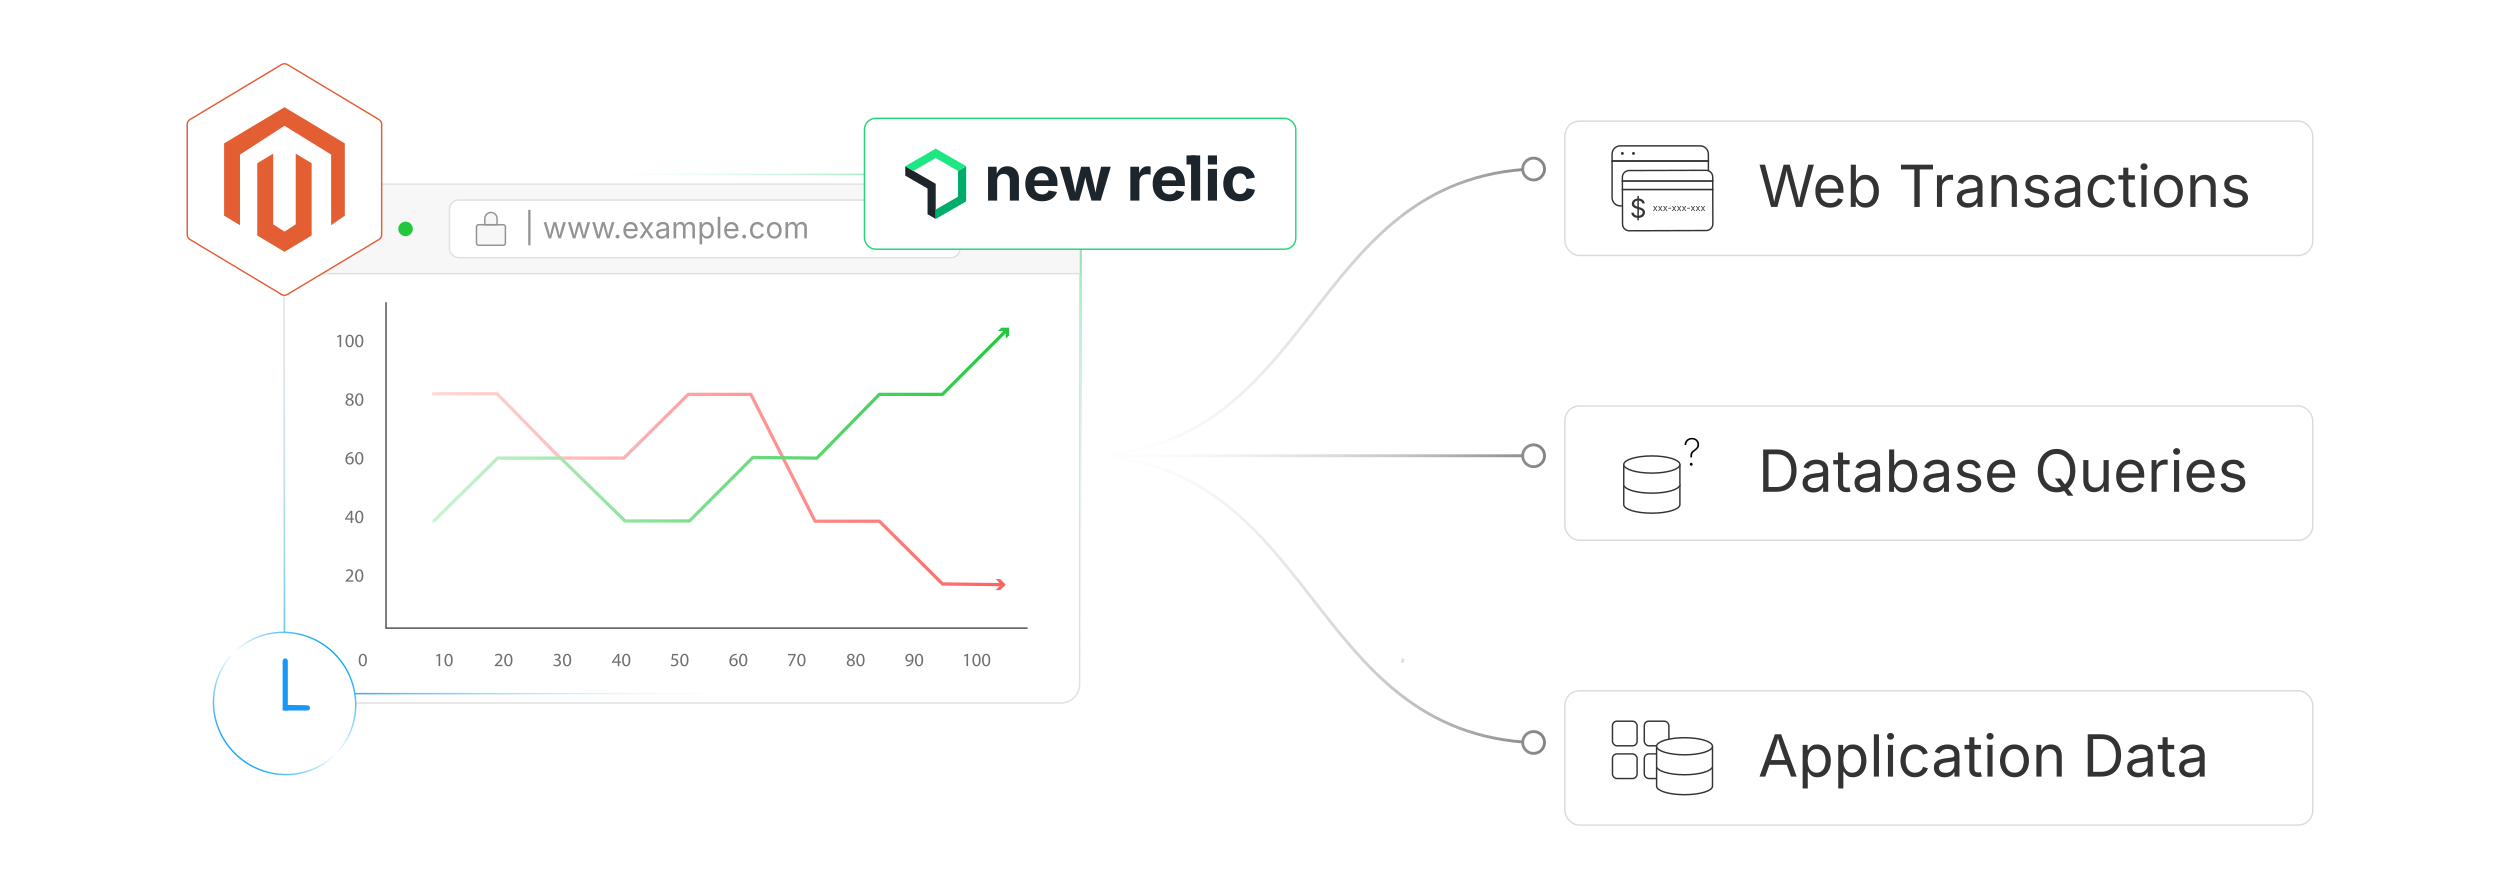 <?xml version="1.0" encoding="UTF-8"?><svg id="_01-What-is-Magento-2-New-Relic-Integration" xmlns="http://www.w3.org/2000/svg" xmlns:xlink="http://www.w3.org/1999/xlink" viewBox="0 0 860 298.867"><defs><filter id="drop-shadow-1" filterUnits="userSpaceOnUse"><feOffset dx="0" dy="3.242"/><feGaussianBlur result="blur" stdDeviation="2.594"/><feFlood flood-color="#333" flood-opacity=".09"/><feComposite in2="blur" operator="in"/><feComposite in="SourceGraphic"/></filter><linearGradient id="linear-gradient" x1="148.494" y1="165.044" x2="346.539" y2="165.044" gradientUnits="userSpaceOnUse"><stop offset="0" stop-color="#ffd9d9"/><stop offset="1" stop-color="#ff6160"/></linearGradient><linearGradient id="linear-gradient-2" x1="148.494" y1="197.866" x2="346.539" y2="197.866" xlink:href="#linear-gradient"/><linearGradient id="linear-gradient-3" x1="148.687" y1="143.199" x2="346.732" y2="143.199" gradientUnits="userSpaceOnUse"><stop offset="0" stop-color="#cbf2d2"/><stop offset="1" stop-color="#21c83c"/></linearGradient><linearGradient id="linear-gradient-4" x1="148.687" y1="111.381" x2="346.732" y2="111.381" xlink:href="#linear-gradient-3"/><linearGradient id="linear-gradient-5" x1="64.715" y1="123.825" x2="220.554" y2="279.664" gradientUnits="userSpaceOnUse"><stop offset="0" stop-color="#fff" stop-opacity="0"/><stop offset=".531" stop-color="#14a7f2"/><stop offset="1" stop-color="#fff" stop-opacity="0"/></linearGradient><filter id="drop-shadow-2" filterUnits="userSpaceOnUse"><feOffset dx="0" dy="3.242"/><feGaussianBlur result="blur-2" stdDeviation="2.594"/><feFlood flood-color="#333" flood-opacity=".09"/><feComposite in2="blur-2" operator="in"/><feComposite in="SourceGraphic"/></filter><linearGradient id="linear-gradient-6" x1="1306.289" y1="595.04" x2="1355.262" y2="595.04" gradientTransform="translate(-1232.879 -356.288)" gradientUnits="userSpaceOnUse"><stop offset="0" stop-color="#14a7f2"/><stop offset=".5" stop-color="#fff"/><stop offset="1" stop-color="#14a7f2"/></linearGradient><linearGradient id="linear-gradient-7" x1="785.327" y1="3296.124" x2="958.427" y2="3469.223" gradientTransform="translate(1196.997 3484.599) rotate(-180)" gradientUnits="userSpaceOnUse"><stop offset="0" stop-color="#fff" stop-opacity="0"/><stop offset=".531" stop-color="#26d378"/><stop offset="1" stop-color="#fff" stop-opacity="0"/></linearGradient><filter id="drop-shadow-3" filterUnits="userSpaceOnUse"><feOffset dx="0" dy="3.242"/><feGaussianBlur result="blur-3" stdDeviation="2.594"/><feFlood flood-color="#333" flood-opacity=".09"/><feComposite in2="blur-3" operator="in"/><feComposite in="SourceGraphic"/></filter><filter id="drop-shadow-4" filterUnits="userSpaceOnUse"><feOffset dx="0" dy="1.897"/><feGaussianBlur result="blur-4" stdDeviation="1.518"/><feFlood flood-color="#333" flood-opacity=".09"/><feComposite in2="blur-4" operator="in"/><feComposite in="SourceGraphic"/></filter><filter id="drop-shadow-5" filterUnits="userSpaceOnUse"><feOffset dx="0" dy="5"/><feGaussianBlur result="blur-5" stdDeviation="4"/><feFlood flood-color="#333" flood-opacity=".09"/><feComposite in2="blur-5" operator="in"/><feComposite in="SourceGraphic"/></filter><filter id="drop-shadow-6" filterUnits="userSpaceOnUse"><feOffset dx="0" dy="5"/><feGaussianBlur result="blur-6" stdDeviation="4"/><feFlood flood-color="#333" flood-opacity=".09"/><feComposite in2="blur-6" operator="in"/><feComposite in="SourceGraphic"/></filter><filter id="drop-shadow-7" filterUnits="userSpaceOnUse"><feOffset dx="0" dy="5"/><feGaussianBlur result="blur-7" stdDeviation="4"/><feFlood flood-color="#333" flood-opacity=".09"/><feComposite in2="blur-7" operator="in"/><feComposite in="SourceGraphic"/></filter><linearGradient id="linear-gradient-8" x1="371.405" y1="107.429" x2="531.812" y2="107.429" gradientUnits="userSpaceOnUse"><stop offset="0" stop-color="#fff" stop-opacity="0"/><stop offset="1" stop-color="#838383"/></linearGradient><linearGradient id="linear-gradient-9" x1="371.405" y1="58.142" x2="531.812" y2="58.142" xlink:href="#linear-gradient-8"/><linearGradient id="linear-gradient-10" y1="206.139" y2="206.139" xlink:href="#linear-gradient-8"/><linearGradient id="linear-gradient-11" x1="371.405" y1="255.404" x2="531.812" y2="255.404" xlink:href="#linear-gradient-8"/><linearGradient id="linear-gradient-12" y1="156.784" y2="156.784" xlink:href="#linear-gradient-8"/><linearGradient id="linear-gradient-13" x1="371.405" y1="156.784" x2="531.812" y2="156.784" xlink:href="#linear-gradient-8"/></defs><g filter="url(#drop-shadow-1)"><path d="M371.564,66.607c0-3.591-2.911-6.502-6.502-6.502H104.398c-3.591,0-6.502,2.911-6.502,6.502v24.287h273.668v-24.287Z" fill="#f7f7f7" stroke="#e0e0e0" stroke-miterlimit="10" stroke-width=".5"/><path d="M97.737,90.894v141.216c0,3.591,2.911,6.502,6.502,6.502h260.665c3.591,0,6.502-2.911,6.502-6.502V90.894H97.737Z" fill="#fff" stroke="#e0e0e0" stroke-miterlimit="10" stroke-width=".5"/><circle cx="112.033" cy="75.5" r="2.497" fill="#ff6160" stroke-width="0"/><circle cx="125.773" cy="75.5" r="2.497" fill="#f8bd2a" stroke-width="0"/><circle cx="139.514" cy="75.5" r="2.497" fill="#21c83c" stroke-width="0"/><rect x="154.608" y="65.579" width="175.674" height="19.808" rx="3.173" ry="3.173" fill="#fff" stroke="#e0e0e0" stroke-miterlimit="10" stroke-width=".5"/><path d="M182.494,68.931v12.206h-.782v-12.206h.782Z" fill="#939393" stroke-width="0"/><path d="M188.707,78.746l-1.689-5.57h.952l.678,2.431c.093.332.192.708.299,1.128.106.42.211.896.313,1.427h-.154c.1-.508.201-.973.304-1.395.103-.421.202-.809.299-1.161l.667-2.431h.957l.658,2.431c.093.342.19.723.292,1.144.101.42.202.891.301,1.412h-.16c.106-.515.212-.982.316-1.402.104-.42.205-.805.301-1.153l.678-2.431h.952l-1.689,5.57h-.892l-.723-2.521c-.073-.255-.145-.516-.214-.782-.07-.266-.138-.538-.205-.817-.066-.279-.134-.563-.204-.852h.199c-.066.286-.134.568-.202.849-.068.281-.137.556-.207.825-.069.269-.141.528-.214.777l-.723,2.521h-.892Z" fill="#939393" stroke-width="0"/><path d="M197.056,78.746l-1.689-5.57h.952l.678,2.431c.093.332.192.708.299,1.128.106.42.211.896.313,1.427h-.154c.1-.508.201-.973.304-1.395.103-.421.202-.809.299-1.161l.667-2.431h.957l.658,2.431c.093.342.19.723.292,1.144.101.42.202.891.301,1.412h-.16c.106-.515.212-.982.316-1.402.104-.42.205-.805.301-1.153l.678-2.431h.952l-1.689,5.57h-.892l-.723-2.521c-.073-.255-.145-.516-.214-.782-.07-.266-.138-.538-.205-.817-.066-.279-.134-.563-.204-.852h.199c-.066.286-.134.568-.202.849-.068.281-.137.556-.207.825-.069.269-.141.528-.214.777l-.723,2.521h-.892Z" fill="#939393" stroke-width="0"/><path d="M205.406,78.746l-1.689-5.57h.952l.678,2.431c.093.332.192.708.299,1.128.106.42.211.896.313,1.427h-.154c.1-.508.201-.973.304-1.395.103-.421.202-.809.299-1.161l.667-2.431h.957l.658,2.431c.093.342.19.723.292,1.144.101.42.202.891.301,1.412h-.16c.106-.515.212-.982.316-1.402.104-.42.205-.805.301-1.153l.678-2.431h.952l-1.689,5.57h-.892l-.723-2.521c-.073-.255-.145-.516-.214-.782-.07-.266-.138-.538-.205-.817-.066-.279-.134-.563-.204-.852h.199c-.066.286-.134.568-.202.849-.068.281-.137.556-.207.825-.069.269-.141.528-.214.777l-.723,2.521h-.892Z" fill="#939393" stroke-width="0"/><path d="M212.435,78.811c-.186,0-.345-.066-.476-.197-.131-.131-.197-.29-.197-.476s.066-.344.197-.476c.131-.131.29-.197.476-.197s.344.065.476.197.197.29.197.476-.065.345-.197.476c-.131.131-.29.197-.476.197Z" fill="#939393" stroke-width="0"/><path d="M217.033,78.865c-.538,0-1.002-.12-1.392-.359-.391-.239-.691-.573-.902-1.001-.211-.428-.316-.928-.316-1.5,0-.571.103-1.074.309-1.509.206-.435.497-.775.874-1.021.377-.246.818-.369,1.323-.369.295,0,.587.049.875.147.287.098.548.256.782.474.234.217.421.504.56.859.14.355.209.791.209,1.305v.374h-4.324v-.757h3.841l-.418.279c0-.366-.057-.69-.172-.974-.114-.284-.285-.506-.511-.667-.226-.161-.506-.242-.842-.242s-.623.082-.862.247-.422.378-.548.643c-.126.264-.189.547-.189.85v.503c0,.412.071.762.214,1.049.143.287.343.505.6.652.257.148.556.222.895.222.219,0,.418-.031.598-.094.179-.063.334-.159.463-.287s.229-.287.299-.476l.867.239c-.086.279-.232.525-.438.737-.206.213-.46.379-.765.499-.304.119-.646.179-1.029.179Z" fill="#939393" stroke-width="0"/><path d="M219.948,78.746l2.197-3.203-.005.688-2.077-3.054h1.046l.693,1.081c.179.279.334.54.466.782.131.243.266.477.406.703h-.468c.143-.226.273-.46.391-.703.118-.242.268-.503.451-.782l.708-1.081h1.026l-2.087,3.094v-.663l2.177,3.139h-1.042l-.817-1.25c-.176-.272-.328-.525-.456-.76-.128-.234-.26-.459-.396-.675h.474c-.136.216-.263.441-.379.675-.116.234-.264.487-.443.76l-.827,1.25h-1.036Z" fill="#939393" stroke-width="0"/><path d="M227.541,78.875c-.353,0-.672-.066-.959-.199-.287-.133-.515-.327-.685-.583-.169-.255-.254-.566-.254-.932,0-.318.063-.578.189-.777.126-.199.295-.356.506-.471.21-.115.444-.2.7-.257.256-.056.513-.101.772-.134.333-.043.603-.077.812-.1.209-.023.364-.063.466-.12.101-.057.152-.153.152-.289v-.03c0-.232-.043-.429-.13-.59s-.216-.285-.388-.371c-.173-.086-.389-.13-.648-.13-.266,0-.493.042-.683.125-.189.083-.343.187-.46.312-.118.125-.207.251-.267.381l-.862-.284c.143-.339.335-.604.578-.794.243-.191.51-.327.802-.406.292-.08.581-.12.867-.12.186,0,.398.022.635.067s.467.134.688.267.404.33.548.59c.145.261.217.608.217,1.043v3.672h-.882v-.757h-.06c-.063.129-.165.263-.304.401-.14.138-.321.253-.543.347-.222.093-.491.139-.807.139ZM227.695,78.083c.332,0,.613-.065.842-.194s.404-.298.523-.505c.12-.208.18-.424.18-.65v-.772c-.037.043-.116.082-.239.117-.123.035-.263.066-.421.092-.158.027-.311.049-.458.067s-.265.032-.351.042c-.216.026-.418.072-.605.137-.188.065-.338.16-.451.284s-.169.293-.169.505c0,.193.05.354.149.483s.236.228.409.294c.172.066.37.1.593.1Z" fill="#939393" stroke-width="0"/><path d="M231.71,78.746v-5.57h.872l.005,1.246h-.07c.076-.302.197-.552.361-.75.164-.197.357-.346.578-.446s.451-.149.69-.149c.405,0,.733.125.984.374.251.25.413.577.486.981h-.12c.066-.279.188-.52.364-.722.176-.203.389-.359.64-.468.251-.11.524-.165.819-.165.322,0,.616.07.882.209.266.139.478.35.635.632.158.283.237.64.237,1.071v3.756h-.897v-3.731c0-.402-.113-.689-.338-.862-.226-.173-.488-.259-.787-.259-.25,0-.464.053-.646.157s-.32.248-.418.431c-.098.183-.147.392-.147.628v3.637h-.896v-3.821c0-.309-.103-.558-.309-.747s-.467-.284-.782-.284c-.216,0-.419.051-.61.152-.191.101-.344.251-.46.451-.117.199-.174.447-.174.742v3.507h-.897Z" fill="#939393" stroke-width="0"/><path d="M240.647,80.828v-7.652h.867v.892h.1c.063-.1.151-.225.264-.376.113-.151.276-.286.488-.406s.5-.18.862-.18c.465,0,.875.117,1.228.349.354.232.631.563.832.994.201.43.301.939.301,1.527,0,.591-.1,1.103-.299,1.535s-.476.766-.83,1.001c-.354.236-.763.354-1.228.354-.352,0-.636-.061-.852-.182-.216-.121-.382-.259-.499-.413-.116-.155-.206-.283-.269-.386h-.069v2.944h-.897ZM243.099,78.063c.349,0,.64-.094.874-.281.234-.188.41-.44.528-.757.118-.317.177-.67.177-1.059,0-.385-.058-.733-.174-1.044s-.292-.557-.525-.74c-.234-.183-.527-.274-.879-.274-.342,0-.629.086-.862.259-.232.172-.408.413-.526.72-.118.307-.177.667-.177,1.079,0,.412.06.775.179,1.091.12.316.297.562.531.74.234.178.519.267.854.267Z" fill="#939393" stroke-width="0"/><path d="M247.792,71.323v7.423h-.897v-7.423h.897Z" fill="#939393" stroke-width="0"/><path d="M251.707,78.865c-.538,0-1.002-.12-1.392-.359-.391-.239-.691-.573-.902-1.001-.211-.428-.316-.928-.316-1.5,0-.571.103-1.074.309-1.509.206-.435.497-.775.874-1.021.377-.246.818-.369,1.323-.369.295,0,.587.049.875.147.287.098.548.256.782.474.234.217.421.504.56.859.14.355.209.791.209,1.305v.374h-4.324v-.757h3.841l-.418.279c0-.366-.057-.69-.172-.974-.114-.284-.285-.506-.511-.667-.226-.161-.506-.242-.842-.242s-.623.082-.862.247-.422.378-.548.643c-.126.264-.189.547-.189.85v.503c0,.412.071.762.214,1.049.143.287.343.505.6.652.257.148.556.222.895.222.219,0,.418-.031.598-.094.179-.063.334-.159.463-.287s.229-.287.299-.476l.867.239c-.086.279-.232.525-.438.737-.206.213-.46.379-.765.499-.304.119-.646.179-1.029.179Z" fill="#939393" stroke-width="0"/><path d="M255.997,78.811c-.186,0-.345-.066-.476-.197-.131-.131-.197-.29-.197-.476s.066-.344.197-.476c.131-.131.29-.197.476-.197s.344.065.476.197.197.29.197.476-.065.345-.197.476c-.131.131-.29.197-.476.197Z" fill="#939393" stroke-width="0"/><path d="M260.52,78.865c-.505,0-.947-.12-1.328-.359-.38-.239-.677-.574-.889-1.006-.212-.432-.319-.933-.319-1.504,0-.581.106-1.088.319-1.522s.509-.77.889-1.009.823-.359,1.328-.359c.269,0,.523.035.762.105.239.069.458.17.655.301s.368.292.511.483c.143.191.252.408.329.65l-.862.244c-.04-.143-.101-.274-.184-.394s-.184-.223-.302-.312c-.118-.088-.253-.156-.406-.204s-.321-.072-.503-.072c-.372,0-.677.097-.917.292s-.417.449-.533.765-.174.659-.174,1.031c0,.365.058.705.174,1.019.116.313.294.567.533.759.239.193.544.289.917.289.186,0,.357-.025.513-.075s.295-.12.416-.211.224-.2.307-.327c.083-.126.145-.264.184-.414l.857.244c-.073.25-.182.471-.326.665-.145.194-.316.361-.516.499s-.42.242-.663.314c-.243.071-.5.107-.772.107Z" fill="#939393" stroke-width="0"/><path d="M266.349,78.865c-.505,0-.947-.12-1.328-.359-.38-.239-.677-.574-.889-1.006-.212-.432-.319-.933-.319-1.504,0-.581.106-1.088.319-1.522s.509-.77.889-1.009.823-.359,1.328-.359c.508,0,.953.12,1.335.359.382.239.679.575.892,1.009s.319.941.319,1.522c0,.571-.106,1.073-.319,1.504-.212.432-.51.768-.892,1.006-.382.239-.827.359-1.335.359ZM266.349,78.063c.375,0,.684-.096.927-.289.243-.192.422-.446.538-.759.116-.314.174-.654.174-1.019,0-.369-.058-.711-.174-1.029-.116-.317-.295-.573-.538-.767s-.551-.292-.927-.292c-.372,0-.677.097-.917.292s-.417.449-.533.765-.174.659-.174,1.031c0,.365.058.705.174,1.019.116.313.294.567.533.759.239.193.544.289.917.289Z" fill="#939393" stroke-width="0"/><path d="M270.2,78.746v-5.57h.872l.005,1.246h-.07c.076-.302.197-.552.361-.75.164-.197.357-.346.578-.446s.451-.149.69-.149c.405,0,.733.125.984.374.251.25.413.577.486.981h-.12c.066-.279.188-.52.364-.722.176-.203.389-.359.64-.468.251-.11.524-.165.819-.165.322,0,.616.07.882.209.266.139.478.35.635.632.158.283.237.64.237,1.071v3.756h-.897v-3.731c0-.402-.113-.689-.338-.862-.226-.173-.488-.259-.787-.259-.25,0-.464.053-.646.157s-.32.248-.418.431c-.098.183-.147.392-.147.628v3.637h-.896v-3.821c0-.309-.103-.558-.309-.747s-.467-.284-.782-.284c-.216,0-.419.051-.61.152-.191.101-.344.251-.46.451-.117.199-.174.447-.174.742v3.507h-.897Z" fill="#939393" stroke-width="0"/><rect x="163.911" y="74.053" width="9.947" height="7.074" rx=".706" ry=".706" fill="#f7f7f7" stroke="#939393" stroke-miterlimit="10" stroke-width=".51"/><path d="M168.884,69.839h0c1.163,0,2.107.944,2.107,2.107v2.107h-4.214v-2.107c0-1.163.944-2.107,2.107-2.107Z" fill="#f7f7f7" stroke="#939393" stroke-miterlimit="10" stroke-width=".51"/><path d="M118.897,196.854v-.348l.445-.433c1.071-1.019,1.556-1.561,1.562-2.194,0-.426-.207-.82-.832-.82-.381,0-.698.193-.891.355l-.181-.4c.291-.245.704-.426,1.188-.426.903,0,1.284.62,1.284,1.22,0,.774-.561,1.4-1.446,2.252l-.335.31v.013h1.884v.471h-2.678ZM124.997,194.711c0,1.426-.529,2.213-1.458,2.213-.82,0-1.375-.768-1.387-2.156,0-1.406.606-2.181,1.458-2.181.884,0,1.387.787,1.387,2.123ZM122.719,194.776c0,1.09.336,1.709.852,1.709.581,0,.858-.677.858-1.749,0-1.033-.265-1.71-.852-1.71-.497,0-.858.606-.858,1.749Z" fill="#707070" stroke-width="0"/><path d="M120.652,176.676v-1.142h-1.948v-.375l1.871-2.678h.613v2.607h.587v.445h-.587v1.142h-.536ZM120.652,175.088v-1.401c0-.219.007-.439.02-.658h-.02c-.128.245-.232.426-.348.62l-1.026,1.427v.013h1.374ZM124.997,174.533c0,1.426-.529,2.213-1.458,2.213-.82,0-1.375-.768-1.387-2.156,0-1.406.606-2.181,1.458-2.181.884,0,1.387.787,1.387,2.123ZM122.719,174.598c0,1.09.336,1.709.852,1.709.581,0,.858-.677.858-1.749,0-1.033-.265-1.71-.852-1.71-.497,0-.858.606-.858,1.749Z" fill="#707070" stroke-width="0"/><path d="M121.291,152.703c-.116-.006-.265,0-.426.025-.891.149-1.362.801-1.459,1.491h.02c.2-.265.549-.484,1.013-.484.742,0,1.265.535,1.265,1.355,0,.768-.523,1.478-1.394,1.478-.898,0-1.485-.697-1.485-1.788,0-.826.297-1.478.71-1.891.348-.342.813-.555,1.342-.62.168-.026.31-.032.413-.032v.465ZM121.13,155.123c0-.6-.342-.962-.865-.962-.342,0-.658.213-.813.516-.039.065-.065.148-.065.252.013.69.329,1.2.923,1.2.49,0,.819-.406.819-1.006ZM124.997,154.355c0,1.426-.529,2.213-1.458,2.213-.82,0-1.375-.768-1.387-2.156,0-1.406.606-2.181,1.458-2.181.884,0,1.387.787,1.387,2.123ZM122.719,154.42c0,1.09.336,1.709.852,1.709.581,0,.858-.677.858-1.749,0-1.033-.265-1.71-.852-1.71-.497,0-.858.606-.858,1.749Z" fill="#707070" stroke-width="0"/><path d="M118.846,135.254c0-.529.316-.903.832-1.123l-.006-.019c-.465-.219-.664-.581-.664-.943,0-.664.561-1.116,1.297-1.116.813,0,1.22.51,1.22,1.032,0,.355-.174.735-.69.981v.019c.523.206.845.575.845,1.085,0,.729-.626,1.219-1.426,1.219-.878,0-1.407-.523-1.407-1.136ZM121.105,135.228c0-.509-.355-.755-.923-.916-.49.142-.755.464-.755.865-.02.426.303.8.839.8.51,0,.839-.316.839-.749ZM119.542,133.131c0,.42.316.646.8.775.362-.123.639-.381.639-.761,0-.336-.2-.684-.71-.684-.471,0-.729.31-.729.671ZM124.997,134.177c0,1.426-.529,2.213-1.458,2.213-.82,0-1.375-.768-1.387-2.156,0-1.406.606-2.181,1.458-2.181.884,0,1.387.787,1.387,2.123ZM122.719,134.242c0,1.09.336,1.709.852,1.709.581,0,.858-.677.858-1.749,0-1.033-.265-1.71-.852-1.71-.497,0-.858.606-.858,1.749Z" fill="#707070" stroke-width="0"/><path d="M116.817,112.476h-.013l-.729.393-.11-.433.916-.49h.484v4.195h-.549v-3.665ZM121.684,113.999c0,1.426-.529,2.213-1.458,2.213-.82,0-1.375-.768-1.387-2.156,0-1.406.606-2.181,1.458-2.181.884,0,1.387.787,1.387,2.123ZM119.406,114.063c0,1.09.336,1.709.852,1.709.581,0,.858-.677.858-1.749,0-1.033-.265-1.71-.852-1.71-.497,0-.858.606-.858,1.749ZM124.997,113.999c0,1.426-.529,2.213-1.458,2.213-.82,0-1.375-.768-1.387-2.156,0-1.406.606-2.181,1.458-2.181.884,0,1.387.787,1.387,2.123ZM122.719,114.063c0,1.09.336,1.709.852,1.709.581,0,.858-.677.858-1.749,0-1.033-.265-1.71-.852-1.71-.497,0-.858.606-.858,1.749Z" fill="#707070" stroke-width="0"/><path d="M126.228,223.768c0,1.427-.529,2.213-1.458,2.213-.82,0-1.375-.768-1.387-2.155,0-1.408.606-2.182,1.458-2.182.884,0,1.387.787,1.387,2.123ZM123.95,223.832c0,1.091.336,1.71.852,1.71.581,0,.858-.678.858-1.75,0-1.033-.265-1.71-.852-1.71-.497,0-.858.607-.858,1.75Z" fill="#707070" stroke-width="0"/><path d="M150.87,222.245h-.013l-.729.392-.11-.432.917-.49h.484v4.195h-.549v-3.665ZM155.737,223.768c0,1.427-.529,2.213-1.458,2.213-.82,0-1.375-.768-1.387-2.155,0-1.408.606-2.182,1.458-2.182.884,0,1.387.787,1.387,2.123ZM153.459,223.832c0,1.091.336,1.71.852,1.71.581,0,.858-.678.858-1.75,0-1.033-.265-1.71-.852-1.71-.497,0-.858.607-.858,1.75Z" fill="#707070" stroke-width="0"/><path d="M170.196,225.91v-.348l.445-.432c1.072-1.02,1.556-1.562,1.562-2.194,0-.426-.207-.82-.832-.82-.381,0-.698.194-.891.355l-.181-.4c.291-.244.704-.426,1.188-.426.903,0,1.284.62,1.284,1.22,0,.774-.561,1.4-1.446,2.251l-.336.311v.013h1.885v.471h-2.678ZM176.296,223.768c0,1.427-.529,2.213-1.458,2.213-.82,0-1.375-.768-1.387-2.155,0-1.408.606-2.182,1.458-2.182.884,0,1.387.787,1.387,2.123ZM174.018,223.832c0,1.091.336,1.71.852,1.71.581,0,.858-.678.858-1.75,0-1.033-.265-1.71-.852-1.71-.497,0-.858.607-.858,1.75Z" fill="#707070" stroke-width="0"/><path d="M190.528,225.259c.162.102.536.263.929.263.73,0,.955-.463.949-.812-.006-.588-.536-.84-1.085-.84h-.316v-.426h.316c.413,0,.936-.213.936-.709,0-.336-.214-.632-.736-.632-.336,0-.658.148-.839.277l-.148-.413c.219-.162.645-.323,1.096-.323.826,0,1.201.49,1.201,1.001,0,.432-.258.799-.774.987v.013c.516.104.936.49.936,1.078,0,.672-.523,1.258-1.529,1.258-.471,0-.884-.148-1.091-.284l.154-.438ZM196.493,223.768c0,1.427-.529,2.213-1.458,2.213-.82,0-1.375-.768-1.387-2.155,0-1.408.606-2.182,1.458-2.182.884,0,1.387.787,1.387,2.123ZM194.215,223.832c0,1.091.336,1.71.852,1.71.581,0,.858-.678.858-1.75,0-1.033-.265-1.71-.852-1.71-.497,0-.858.607-.858,1.75Z" fill="#707070" stroke-width="0"/><path d="M212.5,225.91v-1.143h-1.948v-.374l1.871-2.678h.613v2.607h.587v.445h-.587v1.143h-.536ZM212.5,224.323v-1.4c0-.221.007-.44.02-.659h-.02c-.128.246-.232.426-.348.62l-1.026,1.427v.013h1.375ZM216.845,223.768c0,1.427-.529,2.213-1.458,2.213-.82,0-1.375-.768-1.387-2.155,0-1.408.606-2.182,1.458-2.182.884,0,1.387.787,1.387,2.123ZM214.567,223.832c0,1.091.336,1.71.852,1.71.581,0,.858-.678.858-1.75,0-1.033-.265-1.71-.852-1.71-.497,0-.858.607-.858,1.75Z" fill="#707070" stroke-width="0"/><path d="M233.253,222.193h-1.6l-.162,1.078c.097-.014.187-.027.342-.027.322,0,.646.071.903.227.329.186.601.549.601,1.077,0,.82-.652,1.433-1.562,1.433-.458,0-.845-.129-1.045-.258l.142-.432c.174.104.516.232.897.232.536,0,.994-.348.994-.909-.006-.542-.368-.929-1.207-.929-.239,0-.426.025-.581.044l.271-2.013h2.007v.478ZM236.849,223.768c0,1.427-.529,2.213-1.458,2.213-.82,0-1.375-.768-1.387-2.155,0-1.408.606-2.182,1.458-2.182.884,0,1.387.787,1.387,2.123ZM234.571,223.832c0,1.091.336,1.71.852,1.71.581,0,.858-.678.858-1.75,0-1.033-.265-1.71-.852-1.71-.497,0-.858.607-.858,1.75Z" fill="#707070" stroke-width="0"/><path d="M253.374,222.116c-.116-.006-.265,0-.426.025-.891.148-1.362.801-1.459,1.491h.02c.2-.265.549-.484,1.013-.484.743,0,1.265.536,1.265,1.356,0,.768-.523,1.477-1.394,1.477-.897,0-1.484-.697-1.484-1.788,0-.826.297-1.477.71-1.89.348-.342.813-.555,1.342-.62.168-.027.31-.033.413-.033v.465ZM253.212,224.535c0-.601-.342-.962-.865-.962-.342,0-.658.213-.813.517-.039.065-.065.148-.065.251.013.69.329,1.201.922,1.201.491,0,.82-.407.82-1.007ZM257.079,223.768c0,1.427-.529,2.213-1.458,2.213-.82,0-1.375-.768-1.387-2.155,0-1.408.606-2.182,1.458-2.182.884,0,1.387.787,1.387,2.123ZM254.801,223.832c0,1.091.336,1.71.852,1.71.581,0,.858-.678.858-1.75,0-1.033-.265-1.71-.852-1.71-.497,0-.858.607-.858,1.75Z" fill="#707070" stroke-width="0"/><path d="M273.733,221.715v.375l-1.826,3.82h-.588l1.82-3.711v-.013h-2.052v-.471h2.646ZM277.108,223.768c0,1.427-.529,2.213-1.458,2.213-.82,0-1.375-.768-1.387-2.155,0-1.408.606-2.182,1.458-2.182.884,0,1.387.787,1.387,2.123ZM274.83,223.832c0,1.091.336,1.71.852,1.71.581,0,.858-.678.858-1.75,0-1.033-.265-1.71-.852-1.71-.497,0-.858.607-.858,1.75Z" fill="#707070" stroke-width="0"/><path d="M291.265,224.846c0-.53.316-.905.832-1.124l-.006-.019c-.465-.219-.664-.582-.664-.943,0-.664.561-1.116,1.297-1.116.813,0,1.22.509,1.22,1.032,0,.355-.174.736-.69.981v.021c.523.206.845.574.845,1.083,0,.73-.626,1.22-1.426,1.22-.878,0-1.407-.523-1.407-1.135ZM293.524,224.819c0-.509-.355-.755-.923-.916-.491.142-.755.465-.755.864-.02.427.303.801.839.801.51,0,.839-.317.839-.749ZM291.961,222.723c0,.419.316.645.8.774.362-.123.639-.382.639-.761,0-.336-.2-.684-.71-.684-.471,0-.729.309-.729.672ZM297.416,223.768c0,1.427-.529,2.213-1.458,2.213-.82,0-1.375-.768-1.387-2.155,0-1.408.606-2.182,1.458-2.182.884,0,1.387.787,1.387,2.123ZM295.138,223.832c0,1.091.336,1.71.852,1.71.581,0,.858-.678.858-1.75,0-1.033-.265-1.71-.852-1.71-.497,0-.858.607-.858,1.75Z" fill="#707070" stroke-width="0"/><path d="M311.797,225.51c.123.013.265,0,.458-.019.329-.046.639-.181.878-.407.278-.252.478-.62.555-1.116h-.02c-.232.284-.567.451-.987.451-.755,0-1.239-.567-1.239-1.283,0-.795.574-1.491,1.432-1.491.858,0,1.388.697,1.388,1.769,0,.922-.31,1.569-.723,1.967-.323.317-.768.511-1.22.561-.207.033-.387.039-.523.033v-.465ZM312.004,223.096c0,.523.316.891.806.891.381,0,.678-.188.826-.438.032-.052.052-.117.052-.206,0-.717-.265-1.266-.858-1.266-.484,0-.826.427-.826,1.02ZM317.568,223.768c0,1.427-.529,2.213-1.458,2.213-.82,0-1.375-.768-1.387-2.155,0-1.408.606-2.182,1.458-2.182.884,0,1.387.787,1.387,2.123ZM315.29,223.832c0,1.091.336,1.71.852,1.71.581,0,.858-.678.858-1.75,0-1.033-.265-1.71-.852-1.71-.497,0-.858.607-.858,1.75Z" fill="#707070" stroke-width="0"/><path d="M332.473,222.245h-.013l-.729.392-.11-.432.917-.49h.484v4.195h-.549v-3.665ZM337.34,223.768c0,1.427-.529,2.213-1.458,2.213-.82,0-1.375-.768-1.387-2.155,0-1.408.606-2.182,1.458-2.182.884,0,1.387.787,1.387,2.123ZM335.062,223.832c0,1.091.336,1.71.852,1.71.581,0,.858-.678.858-1.75,0-1.033-.265-1.71-.852-1.71-.497,0-.858.607-.858,1.75ZM340.653,223.768c0,1.427-.529,2.213-1.458,2.213-.82,0-1.375-.768-1.387-2.155,0-1.408.606-2.182,1.458-2.182.884,0,1.387.787,1.387,2.123ZM338.375,223.832c0,1.091.336,1.71.852,1.71.581,0,.858-.678.858-1.75,0-1.033-.265-1.71-.852-1.71-.497,0-.858.607-.858,1.75Z" fill="#707070" stroke-width="0"/><polyline points="149.053 132.205 170.977 132.205 192.681 154.348 214.605 154.348 236.747 132.424 258.291 132.424 280.376 176.052 302.518 176.052 324.223 197.631 344.702 197.883" fill="none" stroke="url(#linear-gradient)" stroke-linecap="round" stroke-linejoin="round" stroke-width="1.118"/><polygon points="342.452 199.751 344.372 197.879 342.498 195.96 344.108 195.98 345.98 197.899 344.061 199.771 342.452 199.751" fill="url(#linear-gradient-2)" stroke-width="0"/><polyline points="149.246 175.975 171.169 154.348 192.874 154.348 215.017 175.975 237.16 175.975 258.969 154.128 281.007 154.348 302.492 132.424 324.191 132.424 346.173 110.423" fill="none" stroke="url(#linear-gradient-3)" stroke-linecap="round" stroke-linejoin="round" stroke-width="1.118"/><polygon points="345.987 113.291 345.987 110.609 343.305 110.611 344.443 109.473 347.124 109.472 347.125 112.152 345.987 113.291" fill="url(#linear-gradient-4)" stroke-width="0"/><polyline points="353.495 212.833 132.781 212.833 132.781 100.735" fill="none" stroke="#545454" stroke-miterlimit="10" stroke-width=".515"/></g><polyline points="261.357 238.612 97.896 238.612 97.896 90.894" fill="none" stroke="url(#linear-gradient-5)" stroke-miterlimit="10" stroke-width=".5"/><g filter="url(#drop-shadow-2)"><ellipse cx="97.896" cy="238.752" rx="24.236" ry="24.695" transform="translate(-140.15 139.152) rotate(-45)" fill="#fff" stroke="url(#linear-gradient-6)" stroke-miterlimit="10" stroke-width=".5"/><path d="M98.122,223.257h0c.493,0,.894.401.894.894v17.022h-1.788v-17.022c0-.493.401-.894.894-.894Z" fill="#1997f6" stroke-width="0"/><path d="M97.852,241.173l.044-1.937,7.858.129c.493.008.889.41.889.904v0c0,.499-.405.904-.904.904h-7.888Z" fill="#1997f6" stroke-width="0"/></g><polyline points="194.215 59.98 371.885 59.98 371.885 228.009" fill="none" stroke="url(#linear-gradient-7)" stroke-miterlimit="10" stroke-width=".5"/><g filter="url(#drop-shadow-3)"><rect x="297.373" y="37.472" width="148.383" height="45.017" rx="3.833" ry="3.833" fill="#fff" stroke="#26d378" stroke-miterlimit="10" stroke-width=".5"/><polygon points="321.887 59.989 321.887 72.079 319.078 70.456 319.078 61.612 314.218 58.806 311.409 57.185 311.409 53.94 314.218 55.562 321.887 59.989" fill="#1d252c" stroke-width="0"/><polygon points="329.556 55.552 329.556 64.408 321.887 68.835 321.887 72.079 332.365 66.029 332.365 53.931 329.556 55.552" fill="#00ac69" stroke-width="0"/><polygon points="321.887 47.882 311.409 53.931 311.409 53.94 314.218 55.562 314.218 55.552 321.887 51.126 329.556 55.552 332.365 53.931 321.887 47.882" fill="#1ce783" stroke-width="0"/><path d="M343.02,59.016v6.747h-3.128v-11.658h2.951l.052,2.909h-.188c.306-.973.77-1.726,1.392-2.257.622-.532,1.427-.798,2.414-.798.806,0,1.51.175,2.112.527.601.351,1.067.855,1.397,1.512.33.657.495,1.441.495,2.351v7.414h-3.129v-6.872c0-.723-.186-1.29-.558-1.7-.372-.41-.888-.615-1.549-.615-.438,0-.829.095-1.174.287-.344.192-.612.468-.803.829-.191.362-.287.803-.287,1.325Z" fill="#1d252c" stroke-width="0"/><path d="M358.453,65.992c-1.189,0-2.215-.243-3.076-.73s-1.524-1.178-1.987-2.075-.693-1.961-.693-3.191c0-1.203.229-2.256.688-3.16.459-.903,1.109-1.609,1.95-2.117.841-.507,1.829-.761,2.962-.761.764,0,1.477.122,2.137.365.66.244,1.241.61,1.742,1.1.501.49.891,1.103,1.173,1.84.281.737.422,1.606.422,2.607v.876h-9.792v-1.961h8.259l-1.46.521c0-.605-.092-1.131-.276-1.58s-.459-.796-.824-1.043c-.365-.247-.815-.37-1.35-.37-.542,0-1.003.125-1.382.375s-.666.589-.86,1.017c-.194.427-.292.916-.292,1.465v1.387c0,.674.113,1.241.339,1.7.226.459.542.803.949,1.032.407.229.881.344,1.424.344.368,0,.702-.052,1.001-.157.299-.104.554-.259.766-.464s.374-.457.485-.756l2.837.532c-.188.64-.514,1.201-.98,1.684-.466.483-1.048.857-1.747,1.121-.699.264-1.503.396-2.414.396Z" fill="#1d252c" stroke-width="0"/><path d="M368.047,65.763l-3.441-11.658h3.285l1.011,4.307c.174.772.361,1.611.563,2.518.202.907.386,1.91.553,3.009h-.355c.181-1.07.379-2.063.594-2.977.216-.914.417-1.764.605-2.55l1.064-4.307h2.878l1.043,4.307c.174.786.368,1.632.584,2.539.215.907.417,1.903.605,2.988h-.354c.167-1.078.346-2.07.537-2.977.191-.907.377-1.757.558-2.55l1.011-4.307h3.327l-3.462,11.658h-3.18l-1.293-4.494c-.125-.452-.25-.951-.376-1.496-.125-.546-.247-1.102-.365-1.669s-.24-1.096-.365-1.59h.553c-.119.494-.239,1.024-.36,1.59s-.245,1.125-.37,1.674c-.125.549-.25,1.047-.375,1.491l-1.293,4.494h-3.181Z" fill="#1d252c" stroke-width="0"/><path d="M388.83,65.763v-11.658h3.024v2.033h.125c.215-.723.575-1.269,1.079-1.637s1.083-.553,1.736-.553c.16,0,.334.009.521.026.188.018.351.044.49.079v2.795c-.139-.049-.341-.087-.605-.115-.264-.028-.514-.042-.751-.042-.473,0-.9.103-1.282.308-.383.205-.68.49-.892.855s-.318.791-.318,1.277v6.632h-3.128Z" fill="#1d252c" stroke-width="0"/><path d="M402.271,65.992c-1.189,0-2.214-.243-3.076-.73-.862-.487-1.524-1.178-1.986-2.075-.463-.897-.694-1.961-.694-3.191,0-1.203.229-2.256.688-3.16.459-.903,1.109-1.609,1.951-2.117.841-.507,1.828-.761,2.961-.761.765,0,1.477.122,2.138.365.661.244,1.241.61,1.742,1.1.501.49.892,1.103,1.173,1.84.282.737.423,1.606.423,2.607v.876h-9.792v-1.961h8.259l-1.46.521c0-.605-.092-1.131-.277-1.58s-.459-.796-.823-1.043c-.365-.247-.815-.37-1.35-.37-.542,0-1.003.125-1.382.375-.379.25-.666.589-.86,1.017-.195.427-.292.916-.292,1.465v1.387c0,.674.113,1.241.339,1.7.225.459.542.803.949,1.032.407.229.881.344,1.423.344.368,0,.702-.052,1.001-.157.299-.104.554-.259.767-.464.211-.205.374-.457.484-.756l2.837.532c-.188.64-.514,1.201-.98,1.684-.465.483-1.048.857-1.747,1.121-.699.264-1.503.396-2.414.396Z" fill="#1d252c" stroke-width="0"/><path d="M412.856,50.225v15.538h-3.128v-15.538h3.128Z" fill="#1d252c" stroke-width="0"/><path d="M415.515,65.763v-10.905h3.128v10.905h-3.128Z" fill="#1d252c" stroke-width="0"/><path d="M426.516,65.992c-1.175,0-2.188-.252-3.04-.756-.852-.504-1.509-1.206-1.971-2.107-.463-.9-.694-1.948-.694-3.144,0-1.209.231-2.264.694-3.165.462-.9,1.119-1.602,1.971-2.107.851-.504,1.865-.756,3.04-.756.688,0,1.324.09,1.908.271s1.102.438,1.554.772c.452.334.824.74,1.116,1.22.292.48.494,1.018.605,1.616l-2.909.542c-.063-.306-.16-.579-.292-.819-.132-.24-.292-.445-.48-.615-.188-.17-.405-.301-.652-.391-.247-.09-.52-.136-.819-.136-.556,0-1.024.15-1.402.448-.379.299-.664.716-.855,1.252s-.287,1.154-.287,1.856c0,.688.095,1.3.287,1.835s.476.956.855,1.262c.379.306.846.459,1.402.459.299,0,.574-.047.824-.141s.473-.229.667-.407c.194-.178.358-.391.49-.641s.226-.532.281-.845l2.91.532c-.111.619-.313,1.17-.605,1.653s-.664.898-1.116,1.246c-.452.348-.972.612-1.559.792-.588.181-1.229.271-1.924.271Z" fill="#1d252c" stroke-width="0"/><rect x="415.515" y="50.225" width="3.128" height="3.128" fill="#1d252c" stroke-width="0"/><rect x="408.163" y="50.225" width="3.128" height="3.128" fill="#1d252c" stroke-width="0"/></g><g filter="url(#drop-shadow-4)"><path d="M64.411,78.832v-37.954c0-.68.356-1.309.939-1.659l31.506-18.911c.613-.368,1.379-.368,1.992,0l31.506,18.911c.583.35.939.979.939,1.659v37.954c0,.68-.356,1.309-.939,1.659l-31.506,18.911c-.613.368-1.379.368-1.992,0l-31.506-18.911c-.583-.35-.939-.979-.939-1.659Z" fill="#fff" stroke="#e45e34" stroke-miterlimit="10" stroke-width=".5"/><g id="LOGO"><polygon points="118.619 47.425 118.619 72.299 113.909 75.581 113.909 51.277 97.852 41.377 82.562 51.277 82.562 75.581 77.085 72.299 77.085 47.425 97.852 34.987 118.619 47.425" fill="#e45e34" stroke-width="0"/><polygon points="107.208 54.243 107.208 79.118 103.42 81.386 97.852 84.723 92.279 81.386 88.495 79.118 88.495 54.243 93.972 50.962 93.972 75.266 97.852 77.776 101.731 75.266 101.731 50.962 107.208 54.243" fill="#e45e34" stroke-width="0"/></g></g><g filter="url(#drop-shadow-5)"><rect x="538.317" y="36.675" width="257.272" height="46.21" rx="5" ry="5" fill="#fff" stroke="#dbdbdb" stroke-miterlimit="10" stroke-width=".5"/><path d="M609.242,66.195l-3.965-14.551h1.895l2.305,8.926c.124.475.241.958.352,1.45s.218.99.322,1.494.202,1.024.293,1.558h-.225c.098-.534.198-1.053.303-1.558s.215-1.002.332-1.494.237-.975.361-1.45l2.354-8.926h2.109l2.334,8.926c.13.475.252.958.366,1.45s.227.99.337,1.494.215,1.024.312,1.558h-.254c.098-.534.198-1.053.303-1.558s.215-1.002.332-1.494.234-.975.352-1.45l2.295-8.926h1.914l-3.984,14.551h-2.158l-2.5-9.219c-.163-.599-.319-1.251-.469-1.958s-.296-1.522-.439-2.446h.391c-.144.873-.283,1.652-.42,2.339s-.3,1.375-.488,2.065l-2.49,9.219h-2.168Z" fill="#333" stroke-width="0"/><path d="M629.594,66.429c-1.055,0-1.965-.234-2.729-.703s-1.354-1.123-1.768-1.963-.62-1.82-.62-2.939.202-2.106.605-2.959.975-1.52,1.714-2.002,1.604-.723,2.593-.723c.579,0,1.15.096,1.714.288s1.074.501,1.533.928.825.988,1.099,1.685.41,1.549.41,2.559v.732h-8.477v-1.484h7.529l-.82.547c0-.716-.112-1.353-.337-1.909s-.559-.993-1.001-1.309-.993-.474-1.65-.474-1.221.161-1.689.483-.827.742-1.074,1.26-.371,1.073-.371,1.665v.986c0,.807.14,1.493.42,2.056s.672.99,1.177,1.279,1.089.435,1.753.435c.43,0,.82-.062,1.172-.186s.654-.311.908-.562.449-.562.586-.933l1.699.469c-.169.547-.456,1.029-.859,1.445s-.903.742-1.499.977-1.268.352-2.017.352Z" fill="#333" stroke-width="0"/><path d="M641.732,66.429c-.69,0-1.247-.119-1.67-.356s-.749-.508-.977-.811-.403-.555-.527-.757h-.195v1.689h-1.699v-14.551h1.758v5.381h.137c.124-.195.296-.441.518-.737s.54-.562.957-.796.979-.352,1.689-.352c.911,0,1.714.228,2.407.684s1.237,1.105,1.631,1.948.591,1.841.591,2.993c0,1.159-.195,2.162-.586,3.008s-.933,1.5-1.626,1.963-1.496.693-2.407.693ZM641.469,64.857c.684,0,1.255-.184,1.714-.552s.804-.863,1.035-1.484.347-1.313.347-2.075c0-.755-.114-1.437-.342-2.046s-.571-1.092-1.03-1.45-1.033-.537-1.724-.537c-.671,0-1.233.169-1.689.508s-.799.809-1.03,1.411-.347,1.307-.347,2.114.117,1.52.352,2.139.581,1.102,1.04,1.45,1.018.522,1.675.522Z" fill="#333" stroke-width="0"/><path d="M653.949,53.285v-1.641h10.996v1.641h-4.561v12.91h-1.855v-12.91h-4.58Z" fill="#333" stroke-width="0"/><path d="M666.312,66.195v-10.918h1.699v1.68h.117c.202-.553.562-.998,1.079-1.333s1.102-.503,1.753-.503c.13,0,.285.003.464.01s.32.013.425.02v1.768c-.052-.013-.183-.033-.391-.059s-.43-.039-.664-.039c-.521,0-.988.109-1.401.327s-.737.518-.972.898-.352.819-.352,1.313v6.836h-1.758Z" fill="#333" stroke-width="0"/><path d="M676.898,66.449c-.69,0-1.316-.13-1.88-.391s-1.011-.641-1.343-1.143-.498-1.11-.498-1.826c0-.625.124-1.133.371-1.523s.578-.698.991-.923.871-.392,1.372-.503,1.006-.199,1.514-.264c.651-.084,1.182-.15,1.592-.195s.715-.124.913-.234.298-.299.298-.566v-.059c0-.456-.085-.841-.254-1.157s-.423-.558-.762-.728-.762-.254-1.27-.254c-.521,0-.967.082-1.338.244s-.672.366-.903.61-.405.493-.522.747l-1.689-.557c.28-.664.657-1.183,1.133-1.558s.999-.64,1.572-.796,1.14-.234,1.699-.234c.364,0,.779.044,1.245.132s.915.262,1.348.522.791.646,1.074,1.157.425,1.193.425,2.046v7.197h-1.729v-1.484h-.117c-.124.254-.322.516-.596.786s-.628.497-1.064.679-.964.273-1.582.273ZM677.201,64.896c.651,0,1.201-.127,1.65-.381s.791-.584,1.025-.991.352-.832.352-1.274v-1.514c-.071.084-.228.161-.469.229s-.516.128-.825.181-.608.096-.898.132-.52.063-.688.083c-.423.052-.818.142-1.187.269s-.662.312-.884.557-.332.575-.332.991c0,.377.098.693.293.947s.462.446.801.576.726.195,1.162.195Z" fill="#333" stroke-width="0"/><path d="M686.83,59.652v6.543h-1.758v-10.918h1.689l.01,2.646h-.244c.332-1.009.806-1.725,1.421-2.148s1.336-.635,2.163-.635c.735,0,1.38.151,1.934.454s.984.758,1.294,1.367.464,1.375.464,2.3v6.934h-1.758v-6.787c0-.84-.22-1.498-.659-1.973s-1.04-.713-1.802-.713c-.521,0-.989.114-1.406.342s-.745.56-.986.996-.361.967-.361,1.592Z" fill="#333" stroke-width="0"/><path d="M700.6,66.429c-.749,0-1.414-.109-1.997-.327s-1.062-.542-1.44-.972-.632-.957-.762-1.582l1.67-.4c.156.599.451,1.039.884,1.318s.975.42,1.626.42c.762,0,1.369-.163,1.821-.488s.679-.713.679-1.162c0-.377-.132-.692-.396-.942s-.666-.438-1.206-.562l-1.816-.43c-.989-.234-1.726-.597-2.207-1.089s-.723-1.122-.723-1.89c0-.625.176-1.177.527-1.655s.832-.853,1.44-1.123,1.301-.405,2.075-.405c.749,0,1.385.112,1.909.337s.95.534,1.279.928.574.848.737,1.362l-1.592.41c-.149-.391-.398-.746-.747-1.064s-.874-.479-1.577-.479c-.651,0-1.193.15-1.626.449s-.649.677-.649,1.133c0,.404.146.728.439.972s.759.441,1.396.591l1.65.391c.989.234,1.722.597,2.197,1.089s.713,1.112.713,1.86c0,.638-.181,1.206-.542,1.704s-.866.89-1.514,1.177-1.398.43-2.251.43Z" fill="#333" stroke-width="0"/><path d="M710.502,66.449c-.69,0-1.316-.13-1.88-.391s-1.011-.641-1.343-1.143-.498-1.11-.498-1.826c0-.625.124-1.133.371-1.523s.578-.698.991-.923.871-.392,1.372-.503,1.006-.199,1.514-.264c.651-.084,1.182-.15,1.592-.195s.715-.124.913-.234.298-.299.298-.566v-.059c0-.456-.085-.841-.254-1.157s-.423-.558-.762-.728-.762-.254-1.27-.254c-.521,0-.967.082-1.338.244s-.672.366-.903.61-.405.493-.522.747l-1.689-.557c.28-.664.657-1.183,1.133-1.558s.999-.64,1.572-.796,1.14-.234,1.699-.234c.364,0,.779.044,1.245.132s.915.262,1.348.522.791.646,1.074,1.157.425,1.193.425,2.046v7.197h-1.729v-1.484h-.117c-.124.254-.322.516-.596.786s-.628.497-1.064.679-.964.273-1.582.273ZM710.805,64.896c.651,0,1.201-.127,1.65-.381s.791-.584,1.025-.991.352-.832.352-1.274v-1.514c-.071.084-.228.161-.469.229s-.516.128-.825.181-.608.096-.898.132-.52.063-.688.083c-.423.052-.818.142-1.187.269s-.662.312-.884.557-.332.575-.332.991c0,.377.098.693.293.947s.462.446.801.576.726.195,1.162.195Z" fill="#333" stroke-width="0"/><path d="M723.119,66.429c-.989,0-1.857-.234-2.603-.703s-1.326-1.126-1.743-1.973-.625-1.83-.625-2.949c0-1.139.208-2.134.625-2.983s.998-1.509,1.743-1.978,1.613-.703,2.603-.703c.527,0,1.025.068,1.494.205s.896.333,1.284.591.721.573,1.001.947.495.799.645,1.274l-1.689.479c-.078-.28-.198-.537-.361-.771s-.359-.438-.591-.61-.496-.306-.796-.4-.628-.142-.986-.142c-.729,0-1.328.19-1.797.571s-.817.88-1.045,1.499-.342,1.292-.342,2.021c0,.716.114,1.382.342,1.997s.576,1.112,1.045,1.489,1.067.566,1.797.566c.364,0,.7-.049,1.006-.146s.578-.236.815-.415.438-.392.601-.64.283-.518.361-.811l1.68.479c-.144.488-.356.923-.64,1.304s-.62.707-1.011.977-.823.475-1.299.615-.979.21-1.514.21Z" fill="#333" stroke-width="0"/><path d="M734.398,55.277v1.504h-5.645v-1.504h5.645ZM730.395,52.679h1.758v10.684c0,.488.1.845.298,1.069s.529.337.991.337c.11,0,.252-.013.425-.039s.33-.052.474-.078l.361,1.484c-.183.065-.389.114-.62.146s-.461.049-.688.049c-.944,0-1.68-.249-2.207-.747s-.791-1.193-.791-2.085v-10.82Z" fill="#333" stroke-width="0"/><path d="M737.533,53.49c-.332,0-.618-.114-.859-.342s-.361-.501-.361-.82c0-.326.12-.601.361-.825s.527-.337.859-.337c.339,0,.628.112.869.337s.361.5.361.825c0,.319-.12.592-.361.82s-.53.342-.869.342ZM736.645,66.195v-10.918h1.758v10.918h-1.758Z" fill="#333" stroke-width="0"/><path d="M745.932,66.429c-.989,0-1.857-.234-2.603-.703s-1.326-1.126-1.743-1.973-.625-1.83-.625-2.949c0-1.139.208-2.134.625-2.983s.998-1.509,1.743-1.978,1.613-.703,2.603-.703c.996,0,1.868.234,2.617.703s1.331,1.128,1.748,1.978.625,1.844.625,2.983c0,1.12-.208,2.103-.625,2.949s-.999,1.504-1.748,1.973-1.621.703-2.617.703ZM745.932,64.857c.735,0,1.341-.189,1.816-.566s.827-.874,1.055-1.489.342-1.281.342-1.997c0-.723-.114-1.395-.342-2.017s-.579-1.123-1.055-1.504-1.081-.571-1.816-.571c-.729,0-1.328.19-1.797.571s-.817.88-1.045,1.499-.342,1.292-.342,2.021c0,.716.114,1.382.342,1.997s.576,1.112,1.045,1.489,1.067.566,1.797.566Z" fill="#333" stroke-width="0"/><path d="M755.238,59.652v6.543h-1.758v-10.918h1.689l.01,2.646h-.244c.332-1.009.806-1.725,1.421-2.148s1.336-.635,2.163-.635c.735,0,1.38.151,1.934.454s.984.758,1.294,1.367.464,1.375.464,2.3v6.934h-1.758v-6.787c0-.84-.22-1.498-.659-1.973s-1.04-.713-1.802-.713c-.521,0-.989.114-1.406.342s-.745.56-.986.996-.361.967-.361,1.592Z" fill="#333" stroke-width="0"/><path d="M769.008,66.429c-.749,0-1.414-.109-1.997-.327s-1.062-.542-1.44-.972-.632-.957-.762-1.582l1.67-.4c.156.599.451,1.039.884,1.318s.975.42,1.626.42c.762,0,1.369-.163,1.821-.488s.679-.713.679-1.162c0-.377-.132-.692-.396-.942s-.666-.438-1.206-.562l-1.816-.43c-.989-.234-1.726-.597-2.207-1.089s-.723-1.122-.723-1.89c0-.625.176-1.177.527-1.655s.832-.853,1.44-1.123,1.301-.405,2.075-.405c.749,0,1.385.112,1.909.337s.95.534,1.279.928.574.848.737,1.362l-1.592.41c-.149-.391-.398-.746-.747-1.064s-.874-.479-1.577-.479c-.651,0-1.193.15-1.626.449s-.649.677-.649,1.133c0,.404.146.728.439.972s.759.441,1.396.591l1.65.391c.989.234,1.722.597,2.197,1.089s.713,1.112.713,1.86c0,.638-.181,1.206-.542,1.704s-.866.89-1.514,1.177-1.398.43-2.251.43Z" fill="#333" stroke-width="0"/><path d="M587.685,48.026c0-1.576-1.278-2.854-2.854-2.854h-27.42c-1.576,0-2.854,1.278-2.854,2.854v2.354h33.128v-2.354Z" fill="none" stroke="#333" stroke-miterlimit="10" stroke-width=".5"/><path d="M554.557,50.38v12.595c0,1.576,1.278,2.854,2.854,2.854h27.42c1.576,0,2.854-1.278,2.854-2.854v-12.595h-33.128Z" fill="none" stroke="#333" stroke-miterlimit="10" stroke-width=".5"/><line x1="558.1" y1="47.776" x2="558.1" y2="47.776" fill="none" stroke="#333" stroke-linecap="round" stroke-linejoin="round"/><line x1="561.913" y1="47.776" x2="561.913" y2="47.776" fill="none" stroke="#333" stroke-linecap="round" stroke-linejoin="round"/><path d="M558.114,60.181l.039,11.912c.004,1.271,1.038,2.298,2.309,2.294l26.47-.087c1.271-.004,2.298-1.038,2.293-2.309l-.038-11.81h-31.073Z" fill="#fff" stroke="#333" stroke-miterlimit="10" stroke-width=".5"/><path d="M589.174,55.878c-.004-1.271-1.038-2.298-2.31-2.294l-26.47.087c-1.271.004-2.298,1.038-2.294,2.309l.004,1.327h31.074l-.005-1.43Z" fill="#fff" stroke="#333" stroke-miterlimit="10" stroke-width=".5"/><polygon points="589.178 57.308 558.105 57.308 558.114 60.181 589.188 60.181 589.178 57.308" fill="#fff" stroke="#333" stroke-miterlimit="10" stroke-width=".5"/><path d="M563.513,69.966c-.468,0-.874-.076-1.219-.227-.344-.151-.613-.362-.808-.634-.195-.271-.306-.589-.331-.952h.85c.023.244.105.445.248.604.143.158.325.276.547.353.223.077.46.116.713.116.293,0,.557-.048.791-.144.233-.096.419-.231.555-.405.137-.174.205-.376.205-.605,0-.209-.059-.379-.177-.51-.117-.131-.273-.238-.468-.323-.195-.084-.408-.158-.641-.222l-.784-.222c-.523-.148-.93-.36-1.221-.636-.29-.276-.436-.629-.436-1.059,0-.366.099-.687.296-.961.198-.275.465-.487.802-.639.338-.151.715-.227,1.134-.227.427,0,.805.076,1.133.227.328.151.587.357.777.617.19.26.292.554.303.882h-.811c-.037-.316-.188-.561-.453-.734-.264-.173-.59-.259-.976-.259-.279,0-.523.045-.734.137-.211.091-.374.216-.49.375s-.174.339-.174.542c0,.227.07.409.211.547.141.138.308.246.501.323.193.077.368.137.525.181l.649.179c.174.046.366.11.577.192.211.081.412.189.604.324.191.135.35.307.473.514.123.208.186.463.186.765,0,.354-.093.674-.277.958s-.452.51-.804.675-.777.249-1.276.249ZM563.251,70.803v-8.393h.522v8.393h-.522Z" fill="#333" stroke-width="0"/><path d="M568.643,67.598l.68-.991-.002.212-.643-.945h.323l.215.334c.056.086.104.167.145.242.04.075.082.147.125.217h-.145c.044-.07.084-.143.121-.217.036-.075.083-.156.14-.242l.219-.334h.317l-.646.958v-.205l.673.971h-.321l-.253-.387c-.055-.084-.102-.163-.142-.235-.039-.073-.08-.142-.122-.209h.146c-.043.067-.082.136-.117.209-.036.072-.082.151-.138.235l-.256.387h-.32Z" fill="#333" stroke-width="0"/><path d="M570.366,67.598l.68-.991-.002.212-.643-.945h.323l.215.334c.056.086.104.167.145.242.04.075.082.147.125.217h-.145c.044-.07.084-.143.121-.217.036-.075.083-.156.14-.242l.219-.334h.317l-.646.958v-.205l.673.971h-.321l-.253-.387c-.055-.084-.102-.163-.142-.235-.039-.073-.08-.142-.122-.209h.146c-.043.067-.082.136-.117.209-.036.072-.082.151-.138.235l-.256.387h-.32Z" fill="#333" stroke-width="0"/><path d="M572.09,67.598l.68-.991-.002.212-.643-.945h.323l.215.334c.056.086.104.167.145.242.04.075.082.147.125.217h-.145c.044-.07.084-.143.121-.217.036-.075.083-.156.14-.242l.219-.334h.317l-.646.958v-.205l.673.971h-.321l-.253-.387c-.055-.084-.102-.163-.142-.235-.039-.073-.08-.142-.122-.209h.146c-.043.067-.082.136-.117.209-.036.072-.082.151-.138.235l-.256.387h-.32Z" fill="#333" stroke-width="0"/><path d="M574.873,66.49v.256h-1.009v-.256h1.009Z" fill="#333" stroke-width="0"/><path d="M575.124,67.598l.68-.991-.002.212-.643-.945h.323l.215.334c.056.086.104.167.145.242.04.075.082.147.125.217h-.145c.044-.07.084-.143.121-.217.036-.075.083-.156.14-.242l.219-.334h.317l-.646.958v-.205l.673.971h-.321l-.253-.387c-.055-.084-.102-.163-.142-.235-.039-.073-.08-.142-.122-.209h.146c-.043.067-.082.136-.117.209-.036.072-.082.151-.138.235l-.256.387h-.32Z" fill="#333" stroke-width="0"/><path d="M576.848,67.598l.68-.991-.002.212-.643-.945h.323l.215.334c.056.086.104.167.145.242.04.075.082.147.125.217h-.145c.044-.07.084-.143.121-.217.036-.075.083-.156.14-.242l.219-.334h.317l-.646.958v-.205l.673.971h-.321l-.253-.387c-.055-.084-.102-.163-.142-.235-.039-.073-.08-.142-.122-.209h.146c-.043.067-.082.136-.117.209-.036.072-.082.151-.138.235l-.256.387h-.32Z" fill="#333" stroke-width="0"/><path d="M578.572,67.598l.68-.991-.002.212-.643-.945h.323l.215.334c.056.086.104.167.145.242.04.075.082.147.125.217h-.145c.044-.07.084-.143.121-.217.036-.075.083-.156.14-.242l.219-.334h.317l-.646.958v-.205l.673.971h-.321l-.253-.387c-.055-.084-.102-.163-.142-.235-.039-.073-.08-.142-.122-.209h.146c-.043.067-.082.136-.117.209-.036.072-.082.151-.138.235l-.256.387h-.32Z" fill="#333" stroke-width="0"/><path d="M581.354,66.49v.256h-1.009v-.256h1.009Z" fill="#333" stroke-width="0"/><path d="M581.606,67.598l.68-.991-.002.212-.643-.945h.323l.215.334c.056.086.104.167.145.242.04.075.082.147.125.217h-.145c.044-.07.084-.143.121-.217.036-.075.083-.156.14-.242l.219-.334h.317l-.646.958v-.205l.673.971h-.321l-.253-.387c-.055-.084-.102-.163-.142-.235-.039-.073-.08-.142-.122-.209h.146c-.043.067-.082.136-.117.209-.036.072-.082.151-.138.235l-.256.387h-.32Z" fill="#333" stroke-width="0"/><path d="M583.33,67.598l.68-.991-.002.212-.643-.945h.323l.215.334c.056.086.104.167.145.242.04.075.082.147.125.217h-.145c.044-.07.084-.143.121-.217.036-.075.083-.156.14-.242l.219-.334h.317l-.646.958v-.205l.673.971h-.321l-.253-.387c-.055-.084-.102-.163-.142-.235-.039-.073-.08-.142-.122-.209h.146c-.043.067-.082.136-.117.209-.036.072-.082.151-.138.235l-.256.387h-.32Z" fill="#333" stroke-width="0"/><path d="M585.054,67.598l.68-.991-.002.212-.643-.945h.323l.215.334c.056.086.104.167.145.242.04.075.082.147.125.217h-.145c.044-.07.084-.143.121-.217.036-.075.083-.156.14-.242l.219-.334h.317l-.646.958v-.205l.673.971h-.321l-.253-.387c-.055-.084-.102-.163-.142-.235-.039-.073-.08-.142-.122-.209h.146c-.043.067-.082.136-.117.209-.036.072-.082.151-.138.235l-.256.387h-.32Z" fill="#333" stroke-width="0"/></g><g filter="url(#drop-shadow-6)"><rect x="538.317" y="134.65" width="257.272" height="46.21" rx="5" ry="5" fill="#fff" stroke="#dbdbdb" stroke-miterlimit="10" stroke-width=".5"/><path d="M608.383,149.62v14.551h-1.855v-14.551h1.855ZM611.068,164.17h-3.516v-1.641h3.398c1.185,0,2.166-.226,2.944-.679s1.359-1.102,1.743-1.948.576-1.859.576-3.037c0-1.166-.19-2.167-.571-3.003s-.947-1.479-1.699-1.929-1.691-.674-2.817-.674h-3.652v-1.641h3.779c1.419,0,2.632.29,3.638.869s1.777,1.411,2.314,2.495.806,2.378.806,3.882c0,1.517-.271,2.821-.811,3.911s-1.328,1.929-2.363,2.515-2.292.879-3.77.879Z" fill="#333" stroke-width="0"/><path d="M623.803,164.424c-.69,0-1.316-.13-1.88-.391s-1.011-.641-1.343-1.143-.498-1.11-.498-1.826c0-.625.124-1.133.371-1.523s.578-.698.991-.923.871-.392,1.372-.503,1.006-.199,1.514-.264c.651-.084,1.182-.15,1.592-.195s.715-.124.913-.234.298-.299.298-.566v-.059c0-.456-.085-.841-.254-1.157s-.423-.558-.762-.728-.762-.254-1.27-.254c-.521,0-.967.082-1.338.244s-.672.366-.903.61-.405.493-.522.747l-1.689-.557c.28-.664.657-1.183,1.133-1.558s.999-.64,1.572-.796,1.14-.234,1.699-.234c.364,0,.779.044,1.245.132s.915.262,1.348.522.791.646,1.074,1.157.425,1.193.425,2.046v7.197h-1.729v-1.484h-.117c-.124.254-.322.516-.596.786s-.628.497-1.064.679-.964.273-1.582.273ZM624.105,162.872c.651,0,1.201-.127,1.65-.381s.791-.584,1.025-.991.352-.832.352-1.274v-1.514c-.071.084-.228.161-.469.229s-.516.128-.825.181-.608.096-.898.132-.52.063-.688.083c-.423.052-.818.142-1.187.269s-.662.312-.884.557-.332.575-.332.991c0,.377.098.693.293.947s.462.446.801.576.726.195,1.162.195Z" fill="#333" stroke-width="0"/><path d="M636.273,153.252v1.504h-5.645v-1.504h5.645ZM632.27,150.655h1.758v10.684c0,.488.1.845.298,1.069s.529.337.991.337c.11,0,.252-.013.425-.039s.33-.052.474-.078l.361,1.484c-.183.065-.389.114-.62.146s-.461.049-.688.049c-.944,0-1.68-.249-2.207-.747s-.791-1.193-.791-2.085v-10.82Z" fill="#333" stroke-width="0"/><path d="M641.674,164.424c-.69,0-1.316-.13-1.88-.391s-1.011-.641-1.343-1.143-.498-1.11-.498-1.826c0-.625.124-1.133.371-1.523s.578-.698.991-.923.871-.392,1.372-.503,1.006-.199,1.514-.264c.651-.084,1.182-.15,1.592-.195s.715-.124.913-.234.298-.299.298-.566v-.059c0-.456-.085-.841-.254-1.157s-.423-.558-.762-.728-.762-.254-1.27-.254c-.521,0-.967.082-1.338.244s-.672.366-.903.61-.405.493-.522.747l-1.689-.557c.28-.664.657-1.183,1.133-1.558s.999-.64,1.572-.796,1.14-.234,1.699-.234c.364,0,.779.044,1.245.132s.915.262,1.348.522.791.646,1.074,1.157.425,1.193.425,2.046v7.197h-1.729v-1.484h-.117c-.124.254-.322.516-.596.786s-.628.497-1.064.679-.964.273-1.582.273ZM641.977,162.872c.651,0,1.201-.127,1.65-.381s.791-.584,1.025-.991.352-.832.352-1.274v-1.514c-.071.084-.228.161-.469.229s-.516.128-.825.181-.608.096-.898.132-.52.063-.688.083c-.423.052-.818.142-1.187.269s-.662.312-.884.557-.332.575-.332.991c0,.377.098.693.293.947s.462.446.801.576.726.195,1.162.195Z" fill="#333" stroke-width="0"/><path d="M654.916,164.405c-.69,0-1.247-.119-1.67-.356s-.749-.508-.977-.811-.403-.555-.527-.757h-.195v1.689h-1.699v-14.551h1.758v5.381h.137c.124-.195.296-.441.518-.737s.54-.562.957-.796.979-.352,1.689-.352c.911,0,1.714.228,2.407.684s1.237,1.105,1.631,1.948.591,1.841.591,2.993c0,1.159-.195,2.162-.586,3.008s-.933,1.5-1.626,1.963-1.496.693-2.407.693ZM654.652,162.833c.684,0,1.255-.184,1.714-.552s.804-.863,1.035-1.484.347-1.313.347-2.075c0-.755-.114-1.437-.342-2.046s-.571-1.092-1.03-1.45-1.033-.537-1.724-.537c-.671,0-1.233.169-1.689.508s-.799.809-1.03,1.411-.347,1.307-.347,2.114.117,1.52.352,2.139.581,1.102,1.04,1.45,1.018.522,1.675.522Z" fill="#333" stroke-width="0"/><path d="M665.346,164.424c-.69,0-1.316-.13-1.88-.391s-1.011-.641-1.343-1.143-.498-1.11-.498-1.826c0-.625.124-1.133.371-1.523s.578-.698.991-.923.871-.392,1.372-.503,1.006-.199,1.514-.264c.651-.084,1.182-.15,1.592-.195s.715-.124.913-.234.298-.299.298-.566v-.059c0-.456-.085-.841-.254-1.157s-.423-.558-.762-.728-.762-.254-1.27-.254c-.521,0-.967.082-1.338.244s-.672.366-.903.61-.405.493-.522.747l-1.689-.557c.28-.664.657-1.183,1.133-1.558s.999-.64,1.572-.796,1.14-.234,1.699-.234c.364,0,.779.044,1.245.132s.915.262,1.348.522.791.646,1.074,1.157.425,1.193.425,2.046v7.197h-1.729v-1.484h-.117c-.124.254-.322.516-.596.786s-.628.497-1.064.679-.964.273-1.582.273ZM665.648,162.872c.651,0,1.201-.127,1.65-.381s.791-.584,1.025-.991.352-.832.352-1.274v-1.514c-.071.084-.228.161-.469.229s-.516.128-.825.181-.608.096-.898.132-.52.063-.688.083c-.423.052-.818.142-1.187.269s-.662.312-.884.557-.332.575-.332.991c0,.377.098.693.293.947s.462.446.801.576.726.195,1.162.195Z" fill="#333" stroke-width="0"/><path d="M677.23,164.405c-.749,0-1.414-.109-1.997-.327s-1.062-.542-1.44-.972-.632-.957-.762-1.582l1.67-.4c.156.599.451,1.039.884,1.318s.975.42,1.626.42c.762,0,1.369-.163,1.821-.488s.679-.713.679-1.162c0-.377-.132-.692-.396-.942s-.666-.438-1.206-.562l-1.816-.43c-.989-.234-1.726-.597-2.207-1.089s-.723-1.122-.723-1.89c0-.625.176-1.177.527-1.655s.832-.853,1.44-1.123,1.301-.405,2.075-.405c.749,0,1.385.112,1.909.337s.95.534,1.279.928.574.848.737,1.362l-1.592.41c-.149-.391-.398-.746-.747-1.064s-.874-.479-1.577-.479c-.651,0-1.193.15-1.626.449s-.649.677-.649,1.133c0,.404.146.728.439.972s.759.441,1.396.591l1.65.391c.989.234,1.722.597,2.197,1.089s.713,1.112.713,1.86c0,.638-.181,1.206-.542,1.704s-.866.89-1.514,1.177-1.398.43-2.251.43Z" fill="#333" stroke-width="0"/><path d="M688.666,164.405c-1.055,0-1.965-.234-2.729-.703s-1.354-1.123-1.768-1.963-.62-1.82-.62-2.939.202-2.106.605-2.959.975-1.52,1.714-2.002,1.604-.723,2.593-.723c.579,0,1.15.096,1.714.288s1.074.501,1.533.928.825.988,1.099,1.685.41,1.549.41,2.559v.732h-8.477v-1.484h7.529l-.82.547c0-.716-.112-1.353-.337-1.909s-.559-.993-1.001-1.309-.993-.474-1.65-.474-1.221.161-1.689.483-.827.742-1.074,1.26-.371,1.073-.371,1.665v.986c0,.807.14,1.493.42,2.056s.672.99,1.177,1.279,1.089.435,1.753.435c.43,0,.82-.062,1.172-.186s.654-.311.908-.562.449-.562.586-.933l1.699.469c-.169.547-.456,1.029-.859,1.445s-.903.742-1.499.977-1.268.352-2.017.352Z" fill="#333" stroke-width="0"/><path d="M707.475,164.366c-1.243,0-2.352-.301-3.325-.903s-1.74-1.461-2.3-2.578-.84-2.443-.84-3.979c0-1.543.28-2.873.84-3.989s1.326-1.978,2.3-2.583,2.082-.908,3.325-.908,2.351.303,3.32.908,1.733,1.466,2.29,2.583.835,2.446.835,3.989c0,1.537-.278,2.863-.835,3.979s-1.32,1.976-2.29,2.578-2.077.903-3.32.903ZM707.475,162.647c.866,0,1.648-.22,2.349-.659s1.257-1.087,1.67-1.943.62-1.903.62-3.14c0-1.25-.207-2.303-.62-3.159s-.97-1.504-1.67-1.943-1.482-.659-2.349-.659c-.872,0-1.66.221-2.363.664s-1.262,1.092-1.675,1.948-.62,1.906-.62,3.149c0,1.237.207,2.282.62,3.135s.972,1.5,1.675,1.943,1.491.664,2.363.664ZM706.869,159.62h1.934l1.621,2.129.41.566,2.422,3.223h-1.934l-1.582-2.129-.41-.547-2.461-3.242Z" fill="#333" stroke-width="0"/><path d="M720.355,164.307c-.735,0-1.382-.151-1.938-.454s-.989-.76-1.299-1.372-.464-1.377-.464-2.295v-6.934h1.758v6.787c0,.84.222,1.498.664,1.973s1.045.713,1.807.713c.521,0,.988-.114,1.401-.342s.74-.562.981-1.001.361-.968.361-1.587v-6.543h1.768v10.918h-1.699v-2.646h.234c-.339,1.022-.818,1.742-1.44,2.158s-1.333.625-2.134.625Z" fill="#333" stroke-width="0"/><path d="M733.07,164.405c-1.055,0-1.965-.234-2.729-.703s-1.354-1.123-1.768-1.963-.62-1.82-.62-2.939.202-2.106.605-2.959.975-1.52,1.714-2.002,1.604-.723,2.593-.723c.579,0,1.15.096,1.714.288s1.074.501,1.533.928.825.988,1.099,1.685.41,1.549.41,2.559v.732h-8.477v-1.484h7.529l-.82.547c0-.716-.112-1.353-.337-1.909s-.559-.993-1.001-1.309-.993-.474-1.65-.474-1.221.161-1.689.483-.827.742-1.074,1.26-.371,1.073-.371,1.665v.986c0,.807.14,1.493.42,2.056s.672.99,1.177,1.279,1.089.435,1.753.435c.43,0,.82-.062,1.172-.186s.654-.311.908-.562.449-.562.586-.933l1.699.469c-.169.547-.456,1.029-.859,1.445s-.903.742-1.499.977-1.268.352-2.017.352Z" fill="#333" stroke-width="0"/><path d="M740.141,164.17v-10.918h1.699v1.68h.117c.202-.553.562-.998,1.079-1.333s1.102-.503,1.753-.503c.13,0,.285.003.464.01s.32.013.425.02v1.768c-.052-.013-.183-.033-.391-.059s-.43-.039-.664-.039c-.521,0-.988.109-1.401.327s-.737.518-.972.898-.352.819-.352,1.313v6.836h-1.758Z" fill="#333" stroke-width="0"/><path d="M748.754,151.465c-.332,0-.618-.114-.859-.342s-.361-.501-.361-.82c0-.326.12-.601.361-.825s.527-.337.859-.337c.339,0,.628.112.869.337s.361.5.361.825c0,.319-.12.592-.361.82s-.53.342-.869.342ZM747.865,164.17v-10.918h1.758v10.918h-1.758Z" fill="#333" stroke-width="0"/><path d="M757.299,164.405c-1.055,0-1.965-.234-2.729-.703s-1.354-1.123-1.768-1.963-.62-1.82-.62-2.939.202-2.106.605-2.959.975-1.52,1.714-2.002,1.604-.723,2.593-.723c.579,0,1.15.096,1.714.288s1.074.501,1.533.928.825.988,1.099,1.685.41,1.549.41,2.559v.732h-8.477v-1.484h7.529l-.82.547c0-.716-.112-1.353-.337-1.909s-.559-.993-1.001-1.309-.993-.474-1.65-.474-1.221.161-1.689.483-.827.742-1.074,1.26-.371,1.073-.371,1.665v.986c0,.807.14,1.493.42,2.056s.672.99,1.177,1.279,1.089.435,1.753.435c.43,0,.82-.062,1.172-.186s.654-.311.908-.562.449-.562.586-.933l1.699.469c-.169.547-.456,1.029-.859,1.445s-.903.742-1.499.977-1.268.352-2.017.352Z" fill="#333" stroke-width="0"/><path d="M768.08,164.405c-.749,0-1.414-.109-1.997-.327s-1.062-.542-1.44-.972-.632-.957-.762-1.582l1.67-.4c.156.599.451,1.039.884,1.318s.975.42,1.626.42c.762,0,1.369-.163,1.821-.488s.679-.713.679-1.162c0-.377-.132-.692-.396-.942s-.666-.438-1.206-.562l-1.816-.43c-.989-.234-1.726-.597-2.207-1.089s-.723-1.122-.723-1.89c0-.625.176-1.177.527-1.655s.832-.853,1.44-1.123,1.301-.405,2.075-.405c.749,0,1.385.112,1.909.337s.95.534,1.279.928.574.848.737,1.362l-1.592.41c-.149-.391-.398-.746-.747-1.064s-.874-.479-1.577-.479c-.651,0-1.193.15-1.626.449s-.649.677-.649,1.133c0,.404.146.728.439.972s.759.441,1.396.591l1.65.391c.989.234,1.722.597,2.197,1.089s.713,1.112.713,1.86c0,.638-.181,1.206-.542,1.704s-.866.89-1.514,1.177-1.398.43-2.251.43Z" fill="#333" stroke-width="0"/><path d="M558.572,154.797v13.78c0,1.634,4.292,2.953,9.657,2.953s9.657-1.319,9.657-2.953v-13.78" fill="#fff" stroke="#333" stroke-miterlimit="10" stroke-width=".5"/><ellipse cx="568.229" cy="154.797" rx="9.657" ry="2.953" fill="#fff" stroke="#333" stroke-miterlimit="10" stroke-width=".5"/><path d="M577.886,161.688c0,1.634-4.292,2.953-9.657,2.953s-9.657-1.319-9.657-2.953" fill="#fff" stroke="#333" stroke-miterlimit="10" stroke-width=".5"/><path d="M581.476,152.339v-.454c0-.379.045-.693.136-.943.09-.25.231-.472.423-.666s.438-.394.741-.6c.403-.273.697-.542.88-.808.183-.265.274-.57.274-.915,0-.357-.084-.672-.252-.943-.169-.271-.396-.483-.685-.637-.288-.153-.611-.23-.969-.23-.362,0-.69.081-.984.243s-.53.388-.707.678c-.176.29-.269.633-.277,1.028h-.593c.008-.492.126-.923.354-1.293.227-.37.532-.66.914-.871.383-.21.814-.315,1.294-.315s.906.101,1.28.303c.375.202.669.482.884.839s.321.763.321,1.217c0,.425-.104.799-.315,1.123-.21.324-.551.648-1.021.972-.282.194-.504.375-.666.543-.162.168-.276.35-.344.545-.067.196-.101.438-.101.729v.454h-.587ZM581.771,155.204c-.139,0-.257-.049-.356-.148-.099-.099-.147-.218-.147-.356,0-.139.049-.258.147-.357.1-.099.218-.148.356-.148.144,0,.264.049.36.148.097.099.145.218.145.357,0,.139-.048.257-.145.356-.097.099-.217.148-.36.148Z" fill="#000" stroke-width="0"/></g><g filter="url(#drop-shadow-7)"><rect x="538.317" y="232.626" width="257.272" height="46.21" rx="5" ry="5" fill="#fff" stroke="#dbdbdb" stroke-miterlimit="10" stroke-width=".5"/><path d="M605.277,262.146l5.283-14.551h2.148l5.352,14.551h-1.953l-3.086-8.633c-.188-.534-.408-1.2-.659-1.997s-.555-1.815-.913-3.052h.352c-.352,1.25-.656,2.28-.913,3.091s-.471,1.463-.64,1.958l-2.998,8.633h-1.973ZM607.934,258.083v-1.621h7.471v1.621h-7.471Z" fill="#333" stroke-width="0"/><path d="M620.111,266.228v-15h1.699v1.748h.195c.124-.195.296-.441.518-.737s.54-.562.957-.796.979-.352,1.689-.352c.911,0,1.714.228,2.407.684s1.237,1.105,1.631,1.948.591,1.841.591,2.993c0,1.159-.195,2.162-.586,3.008s-.933,1.5-1.626,1.963-1.496.693-2.407.693c-.69,0-1.247-.119-1.67-.356s-.749-.508-.977-.811-.403-.555-.527-.757h-.137v5.771h-1.758ZM624.916,260.808c.684,0,1.255-.184,1.714-.552s.804-.863,1.035-1.484.347-1.313.347-2.075c0-.755-.114-1.437-.342-2.046s-.571-1.092-1.03-1.45-1.033-.537-1.724-.537c-.671,0-1.233.169-1.689.508s-.799.809-1.03,1.411-.347,1.307-.347,2.114.117,1.52.352,2.139.581,1.102,1.04,1.45,1.018.522,1.675.522Z" fill="#333" stroke-width="0"/><path d="M632.357,266.228v-15h1.699v1.748h.195c.124-.195.296-.441.518-.737s.54-.562.957-.796.979-.352,1.689-.352c.911,0,1.714.228,2.407.684s1.237,1.105,1.631,1.948.591,1.841.591,2.993c0,1.159-.195,2.162-.586,3.008s-.933,1.5-1.626,1.963-1.496.693-2.407.693c-.69,0-1.247-.119-1.67-.356s-.749-.508-.977-.811-.403-.555-.527-.757h-.137v5.771h-1.758ZM637.162,260.808c.684,0,1.255-.184,1.714-.552s.804-.863,1.035-1.484.347-1.313.347-2.075c0-.755-.114-1.437-.342-2.046s-.571-1.092-1.03-1.45-1.033-.537-1.724-.537c-.671,0-1.233.169-1.689.508s-.799.809-1.03,1.411-.347,1.307-.347,2.114.117,1.52.352,2.139.581,1.102,1.04,1.45,1.018.522,1.675.522Z" fill="#333" stroke-width="0"/><path d="M646.361,247.595v14.551h-1.758v-14.551h1.758Z" fill="#333" stroke-width="0"/><path d="M650.336,249.44c-.332,0-.618-.114-.859-.342s-.361-.501-.361-.82c0-.326.12-.601.361-.825s.527-.337.859-.337c.339,0,.628.112.869.337s.361.5.361.825c0,.319-.12.592-.361.82s-.53.342-.869.342ZM649.447,262.146v-10.918h1.758v10.918h-1.758Z" fill="#333" stroke-width="0"/><path d="M658.734,262.38c-.989,0-1.857-.234-2.603-.703s-1.326-1.126-1.743-1.973-.625-1.83-.625-2.949c0-1.139.208-2.134.625-2.983s.998-1.509,1.743-1.978,1.613-.703,2.603-.703c.527,0,1.025.068,1.494.205s.896.333,1.284.591.721.573,1.001.947.495.799.645,1.274l-1.689.479c-.078-.28-.198-.537-.361-.771s-.359-.438-.591-.61-.496-.306-.796-.4-.628-.142-.986-.142c-.729,0-1.328.19-1.797.571s-.817.88-1.045,1.499-.342,1.292-.342,2.021c0,.716.114,1.382.342,1.997s.576,1.112,1.045,1.489,1.067.566,1.797.566c.364,0,.7-.049,1.006-.146s.578-.236.815-.415.438-.392.601-.64.283-.518.361-.811l1.68.479c-.144.488-.356.923-.64,1.304s-.62.707-1.011.977-.823.475-1.299.615-.979.21-1.514.21Z" fill="#333" stroke-width="0"/><path d="M668.969,262.399c-.69,0-1.316-.13-1.88-.391s-1.011-.641-1.343-1.143-.498-1.11-.498-1.826c0-.625.124-1.133.371-1.523s.578-.698.991-.923.871-.392,1.372-.503,1.006-.199,1.514-.264c.651-.084,1.182-.15,1.592-.195s.715-.124.913-.234.298-.299.298-.566v-.059c0-.456-.085-.841-.254-1.157s-.423-.558-.762-.728-.762-.254-1.27-.254c-.521,0-.967.082-1.338.244s-.672.366-.903.61-.405.493-.522.747l-1.689-.557c.28-.664.657-1.183,1.133-1.558s.999-.64,1.572-.796,1.14-.234,1.699-.234c.364,0,.779.044,1.245.132s.915.262,1.348.522.791.646,1.074,1.157.425,1.193.425,2.046v7.197h-1.729v-1.484h-.117c-.124.254-.322.516-.596.786s-.628.497-1.064.679-.964.273-1.582.273ZM669.271,260.847c.651,0,1.201-.127,1.65-.381s.791-.584,1.025-.991.352-.832.352-1.274v-1.514c-.071.084-.228.161-.469.229s-.516.128-.825.181-.608.096-.898.132-.52.063-.688.083c-.423.052-.818.142-1.187.269s-.662.312-.884.557-.332.575-.332.991c0,.377.098.693.293.947s.462.446.801.576.726.195,1.162.195Z" fill="#333" stroke-width="0"/><path d="M681.439,251.228v1.504h-5.645v-1.504h5.645ZM677.436,248.63h1.758v10.684c0,.488.1.845.298,1.069s.529.337.991.337c.11,0,.252-.013.425-.039s.33-.052.474-.078l.361,1.484c-.183.065-.389.114-.62.146s-.461.049-.688.049c-.944,0-1.68-.249-2.207-.747s-.791-1.193-.791-2.085v-10.82Z" fill="#333" stroke-width="0"/><path d="M684.574,249.44c-.332,0-.618-.114-.859-.342s-.361-.501-.361-.82c0-.326.12-.601.361-.825s.527-.337.859-.337c.339,0,.628.112.869.337s.361.5.361.825c0,.319-.12.592-.361.82s-.53.342-.869.342ZM683.686,262.146v-10.918h1.758v10.918h-1.758Z" fill="#333" stroke-width="0"/><path d="M692.973,262.38c-.989,0-1.857-.234-2.603-.703s-1.326-1.126-1.743-1.973-.625-1.83-.625-2.949c0-1.139.208-2.134.625-2.983s.998-1.509,1.743-1.978,1.613-.703,2.603-.703c.996,0,1.868.234,2.617.703s1.331,1.128,1.748,1.978.625,1.844.625,2.983c0,1.12-.208,2.103-.625,2.949s-.999,1.504-1.748,1.973-1.621.703-2.617.703ZM692.973,260.808c.735,0,1.341-.189,1.816-.566s.827-.874,1.055-1.489.342-1.281.342-1.997c0-.723-.114-1.395-.342-2.017s-.579-1.123-1.055-1.504-1.081-.571-1.816-.571c-.729,0-1.328.19-1.797.571s-.817.88-1.045,1.499-.342,1.292-.342,2.021c0,.716.114,1.382.342,1.997s.576,1.112,1.045,1.489,1.067.566,1.797.566Z" fill="#333" stroke-width="0"/><path d="M702.279,255.603v6.543h-1.758v-10.918h1.689l.01,2.646h-.244c.332-1.009.806-1.725,1.421-2.148s1.336-.635,2.163-.635c.735,0,1.38.151,1.934.454s.984.758,1.294,1.367.464,1.375.464,2.3v6.934h-1.758v-6.787c0-.84-.22-1.498-.659-1.973s-1.04-.713-1.802-.713c-.521,0-.989.114-1.406.342s-.745.56-.986.996-.361.967-.361,1.592Z" fill="#333" stroke-width="0"/><path d="M720.033,247.595v14.551h-1.855v-14.551h1.855ZM722.719,262.146h-3.516v-1.641h3.398c1.185,0,2.166-.226,2.944-.679s1.359-1.102,1.743-1.948.576-1.859.576-3.037c0-1.166-.19-2.167-.571-3.003s-.947-1.479-1.699-1.929-1.691-.674-2.817-.674h-3.652v-1.641h3.779c1.419,0,2.632.29,3.638.869s1.777,1.411,2.314,2.495.806,2.378.806,3.882c0,1.517-.271,2.821-.811,3.911s-1.328,1.929-2.363,2.515-2.292.879-3.77.879Z" fill="#333" stroke-width="0"/><path d="M735.453,262.399c-.69,0-1.316-.13-1.88-.391s-1.011-.641-1.343-1.143-.498-1.11-.498-1.826c0-.625.124-1.133.371-1.523s.578-.698.991-.923.871-.392,1.372-.503,1.006-.199,1.514-.264c.651-.084,1.182-.15,1.592-.195s.715-.124.913-.234.298-.299.298-.566v-.059c0-.456-.085-.841-.254-1.157s-.423-.558-.762-.728-.762-.254-1.27-.254c-.521,0-.967.082-1.338.244s-.672.366-.903.61-.405.493-.522.747l-1.689-.557c.28-.664.657-1.183,1.133-1.558s.999-.64,1.572-.796,1.14-.234,1.699-.234c.364,0,.779.044,1.245.132s.915.262,1.348.522.791.646,1.074,1.157.425,1.193.425,2.046v7.197h-1.729v-1.484h-.117c-.124.254-.322.516-.596.786s-.628.497-1.064.679-.964.273-1.582.273ZM735.756,260.847c.651,0,1.201-.127,1.65-.381s.791-.584,1.025-.991.352-.832.352-1.274v-1.514c-.071.084-.228.161-.469.229s-.516.128-.825.181-.608.096-.898.132-.52.063-.688.083c-.423.052-.818.142-1.187.269s-.662.312-.884.557-.332.575-.332.991c0,.377.098.693.293.947s.462.446.801.576.726.195,1.162.195Z" fill="#333" stroke-width="0"/><path d="M747.924,251.228v1.504h-5.645v-1.504h5.645ZM743.92,248.63h1.758v10.684c0,.488.1.845.298,1.069s.529.337.991.337c.11,0,.252-.013.425-.039s.33-.052.474-.078l.361,1.484c-.183.065-.389.114-.62.146s-.461.049-.688.049c-.944,0-1.68-.249-2.207-.747s-.791-1.193-.791-2.085v-10.82Z" fill="#333" stroke-width="0"/><path d="M753.324,262.399c-.69,0-1.316-.13-1.88-.391s-1.011-.641-1.343-1.143-.498-1.11-.498-1.826c0-.625.124-1.133.371-1.523s.578-.698.991-.923.871-.392,1.372-.503,1.006-.199,1.514-.264c.651-.084,1.182-.15,1.592-.195s.715-.124.913-.234.298-.299.298-.566v-.059c0-.456-.085-.841-.254-1.157s-.423-.558-.762-.728-.762-.254-1.27-.254c-.521,0-.967.082-1.338.244s-.672.366-.903.61-.405.493-.522.747l-1.689-.557c.28-.664.657-1.183,1.133-1.558s.999-.64,1.572-.796,1.14-.234,1.699-.234c.364,0,.779.044,1.245.132s.915.262,1.348.522.791.646,1.074,1.157.425,1.193.425,2.046v7.197h-1.729v-1.484h-.117c-.124.254-.322.516-.596.786s-.628.497-1.064.679-.964.273-1.582.273ZM753.627,260.847c.651,0,1.201-.127,1.65-.381s.791-.584,1.025-.991.352-.832.352-1.274v-1.514c-.071.084-.228.161-.469.229s-.516.128-.825.181-.608.096-.898.132-.52.063-.688.083c-.423.052-.818.142-1.187.269s-.662.312-.884.557-.332.575-.332.991c0,.377.098.693.293.947s.462.446.801.576.726.195,1.162.195Z" fill="#333" stroke-width="0"/><rect x="554.689" y="243.087" width="8.471" height="8.471" rx="1.562" ry="1.562" fill="#fff" stroke="#333" stroke-miterlimit="10" stroke-width=".5"/><rect x="565.633" y="243.087" width="8.471" height="8.471" rx="1.562" ry="1.562" fill="#fff" stroke="#333" stroke-miterlimit="10" stroke-width=".5"/><rect x="554.689" y="254.34" width="8.471" height="8.471" rx="1.562" ry="1.562" fill="#fff" stroke="#333" stroke-miterlimit="10" stroke-width=".5"/><rect x="565.633" y="254.34" width="8.471" height="8.471" rx="1.562" ry="1.562" fill="#fff" stroke="#333" stroke-miterlimit="10" stroke-width=".5"/><path d="M569.869,251.717v13.718c0,1.627,4.272,2.94,9.613,2.94s9.613-1.313,9.613-2.94v-13.718" fill="#fff" stroke="#333" stroke-miterlimit="10" stroke-width=".5"/><ellipse cx="579.482" cy="251.717" rx="9.613" ry="2.94" fill="#fff" stroke="#333" stroke-miterlimit="10" stroke-width=".5"/><path d="M589.095,258.576c0,1.627-4.272,2.94-9.613,2.94s-9.613-1.313-9.613-2.94" fill="#fff" stroke="#333" stroke-miterlimit="10" stroke-width=".5"/></g><path d="M527.765,58.073c-79.22,3.144-74.277,98.711-156.36,98.711" fill="none" stroke="url(#linear-gradient-8)" stroke-miterlimit="10"/><path d="M527.414,54.396c2.075-.078,3.82,1.542,3.898,3.616.078,2.075-1.542,3.82-3.616,3.898-2.075.078-3.82-1.542-3.898-3.616-.078-2.075,1.542-3.82,3.616-3.898Z" fill="#fff" stroke-width="0"/><path d="M527.396,53.896c-2.347.088-4.185,2.069-4.097,4.416.088,2.347,2.069,4.185,4.416,4.097,2.347-.088,4.185-2.069,4.097-4.416-.088-2.347-2.069-4.185-4.416-4.097-2.347.088,2.347-.088,0,0ZM527.677,61.411c-1.797.067-3.312-1.339-3.379-3.135-.067-1.797,1.339-3.312,3.135-3.38,1.797-.067,3.312,1.339,3.38,3.135.067,1.797-1.339,3.312-3.135,3.38-1.797.067,1.797-.067,0,0Z" fill="url(#linear-gradient-9)" stroke-width="0"/><path d="M527.765,255.495c-79.22-3.144-74.277-98.711-156.36-98.711" fill="none" stroke="url(#linear-gradient-10)" stroke-miterlimit="10"/><path d="M527.696,251.658c2.075.078,3.694,1.823,3.616,3.898s-1.823,3.694-3.898,3.616c-2.075-.078-3.694-1.823-3.616-3.898.078-2.075,1.823-3.694,3.898-3.616Z" fill="#fff" stroke-width="0"/><path d="M527.714,251.158c-2.347-.088-4.328,1.75-4.416,4.097-.088,2.347,1.75,4.328,4.097,4.416,2.347.088,4.328-1.75,4.416-4.097.088-2.347-1.75-4.328-4.097-4.416-2.347-.088,2.347.088,0,0ZM527.433,258.672c-1.797-.067-3.203-1.583-3.135-3.38.067-1.797,1.583-3.203,3.379-3.135,1.797.067,3.203,1.583,3.135,3.38-.067,1.797-1.583,3.203-3.38,3.135-1.797-.067,1.797.067,0,0Z" fill="url(#linear-gradient-11)" stroke-width="0"/><line x1="371.405" y1="156.784" x2="527.765" y2="156.784" fill="none" stroke="url(#linear-gradient-12)" stroke-miterlimit="10"/><circle cx="527.552" cy="156.784" r="3.76" fill="#fff" stroke-width="0"/><path d="M527.552,161.044c-2.349,0-4.26-1.911-4.26-4.26s1.911-4.26,4.26-4.26c2.349,0,4.26,1.911,4.26,4.26s-1.911,4.26-4.26,4.26c-2.349,0,2.349,0,0,0ZM527.552,153.524c-1.798,0-3.26,1.462-3.26,3.26s1.462,3.26,3.26,3.26c1.798,0,3.26-1.462,3.26-3.26s-1.462-3.26-3.26-3.26c-1.798,0,1.798,0,0,0Z" fill="url(#linear-gradient-13)" stroke-width="0"/><line x1="482.284" y1="228.009" x2="482.809" y2="226.553" fill="none" stroke="#e0e0e0" stroke-miterlimit="10"/></svg>